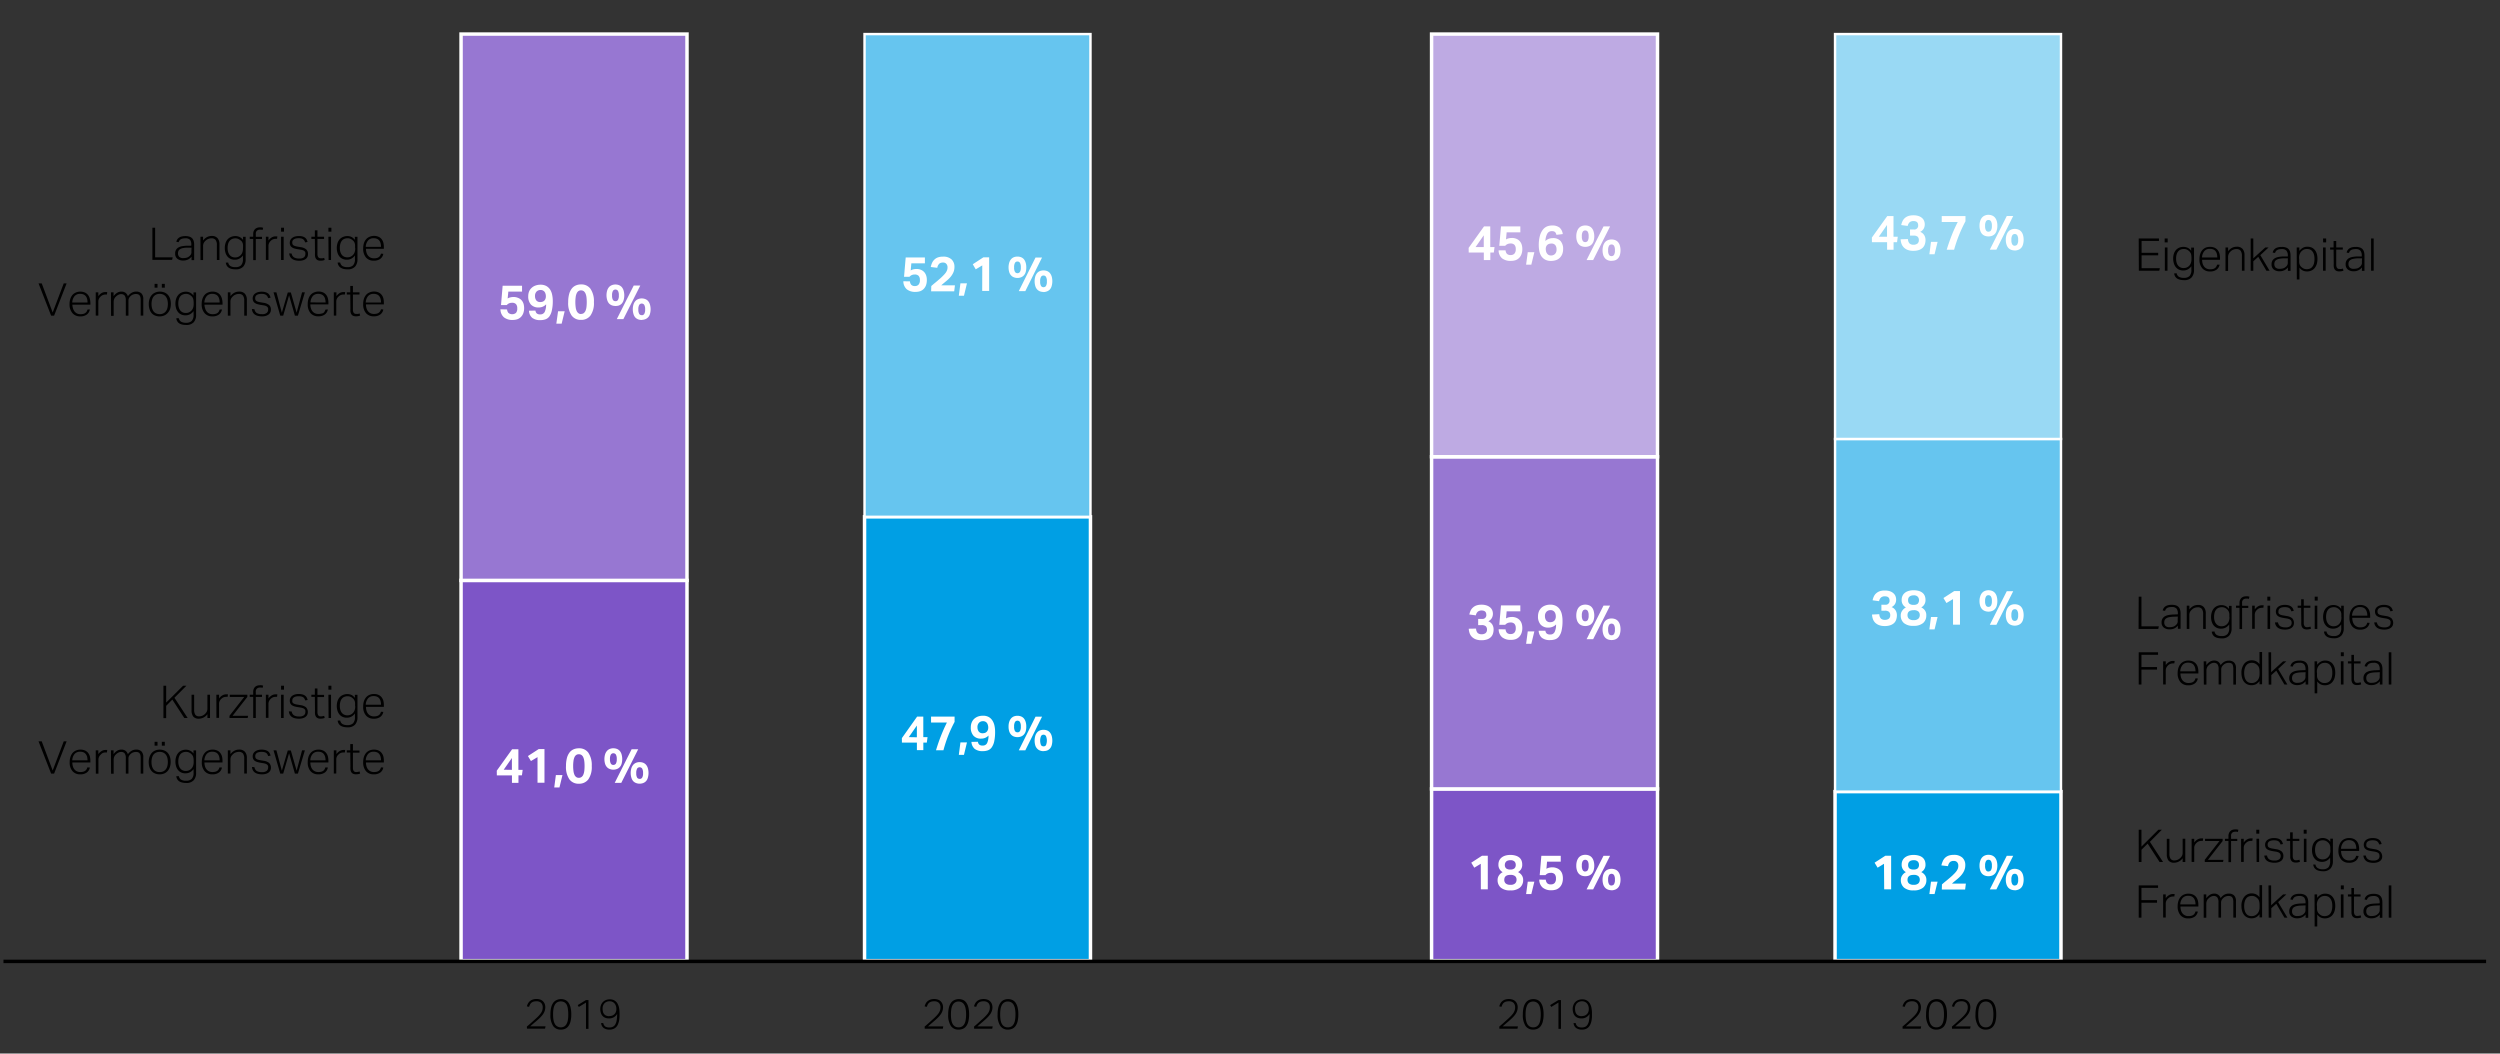 <svg xmlns="http://www.w3.org/2000/svg" width="719" height="303" viewBox="0 0 719 303"><rect x="0" y="0" width="719" height="303" fill="#333333" stroke="none"/><defs><style>.cls-1{fill:none}.cls-2{fill:#7d55c7}.cls-2,.cls-3,.cls-4,.cls-5{stroke:#fff;stroke-miterlimit:10}.cls-3{fill:#009fe4}.cls-4{fill:#9777d2}.cls-5{fill:#66c5ef;stroke-width:.7px}.cls-9{fill:#fff}</style></defs><g id="Grafik"><path class="cls-1" d="M93.34 285.2a5.5 5.5 0 01-2.34-.48 4.37 4.37 0 01-1.75-1.49 7.33 7.33 0 01-1.1-2.57 16.07 16.07 0 01-.38-3.72q0-4.14 1.47-6.2a5.25 5.25 0 018.29 0c1 1.33 1.47 3.42 1.47 6.24a15.41 15.41 0 01-.39 3.71 7.1 7.1 0 01-1.11 2.56 4.49 4.49 0 01-1.78 1.5 5.69 5.69 0 01-2.38.45zm0-2.27a2.32 2.32 0 001.42-.42 3 3 0 00.94-1.19 6.9 6.9 0 00.52-1.88 17.14 17.14 0 00.17-2.5 16.91 16.91 0 00-.17-2.47 7 7 0 00-.52-1.89 3 3 0 00-.94-1.2 2.6 2.6 0 00-2.85 0 3 3 0 00-.91 1.22 7 7 0 00-.5 1.88 18.46 18.46 0 00-.15 2.46 11.49 11.49 0 00.68 4.45 2.37 2.37 0 002.33 1.54zM49.52 236.5c1.1-1 2.12-1.92 3.06-2.71a32.37 32.37 0 002.42-2.25 10.3 10.3 0 001.59-2.06 4.42 4.42 0 00.58-2.21 2.66 2.66 0 00-.65-1.89 2.23 2.23 0 00-1.75-.7 3 3 0 00-2 .6 3.86 3.86 0 00-1 2l-2.4-.28a9.18 9.18 0 01.55-1.73 4.59 4.59 0 011-1.45 4.74 4.74 0 011.59-1 6.27 6.27 0 012.3-.37 4.89 4.89 0 013.67 1.28 4.65 4.65 0 011.27 3.41 5.86 5.86 0 01-.47 2.39 8.67 8.67 0 01-1.28 2.05 22.51 22.51 0 01-2.07 2.12c-.8.73-1.7 1.57-2.71 2.53h6.77l-.3 2.29H49.52v-2zM67.58 238.92a5.5 5.5 0 01-2.34-.47 4.37 4.37 0 01-1.75-1.45 7.33 7.33 0 01-1.1-2.57 16.07 16.07 0 01-.38-3.72c0-2.77.49-4.83 1.47-6.2a5.25 5.25 0 018.29-.05q1.47 2 1.47 6.25a15.41 15.41 0 01-.39 3.71 7.18 7.18 0 01-1.11 2.56 4.57 4.57 0 01-1.78 1.5 5.68 5.68 0 01-2.38.44zm0-2.26a2.32 2.32 0 001.42-.42 3 3 0 00.94-1.19 6.87 6.87 0 00.52-1.89 17 17 0 00.17-2.49 16.81 16.81 0 00-.17-2.47 7.16 7.16 0 00-.52-1.9 3 3 0 00-.94-1.2 2.32 2.32 0 00-1.42-.42 2.38 2.38 0 00-1.43.43 3.06 3.06 0 00-.92 1.22 7 7 0 00-.5 1.88 18.25 18.25 0 00-.15 2.46 11.44 11.44 0 00.68 4.44 2.38 2.38 0 002.34 1.55zM80.46 238.92a5.5 5.5 0 01-2.34-.47 4.37 4.37 0 01-1.75-1.45 7.33 7.33 0 01-1.1-2.57 16.07 16.07 0 01-.38-3.72c0-2.77.49-4.83 1.47-6.2a5.25 5.25 0 018.29-.05q1.47 2 1.47 6.25a15.41 15.41 0 01-.39 3.71 7.18 7.18 0 01-1.11 2.56 4.57 4.57 0 01-1.78 1.5 5.68 5.68 0 01-2.38.44zm0-2.26a2.32 2.32 0 001.42-.42 3 3 0 00.94-1.19 6.87 6.87 0 00.52-1.89 17 17 0 00.17-2.49 16.81 16.81 0 00-.17-2.47 7.16 7.16 0 00-.52-1.9 3 3 0 00-.94-1.2 2.32 2.32 0 00-1.42-.42 2.38 2.38 0 00-1.43.43 3.06 3.06 0 00-.92 1.22 7 7 0 00-.5 1.88 18.25 18.25 0 00-.15 2.46 11.44 11.44 0 00.68 4.44 2.38 2.38 0 002.34 1.55zM93.34 238.92a5.5 5.5 0 01-2.34-.47 4.37 4.37 0 01-1.75-1.45 7.33 7.33 0 01-1.1-2.57 16.07 16.07 0 01-.38-3.72c0-2.77.49-4.83 1.47-6.2a5.25 5.25 0 018.29-.05q1.47 2 1.47 6.25a15.41 15.41 0 01-.39 3.71 7.18 7.18 0 01-1.11 2.56 4.57 4.57 0 01-1.78 1.5 5.68 5.68 0 01-2.38.44zm0-2.26a2.37 2.37 0 001.43-.42 3.06 3.06 0 00.93-1.19 6.87 6.87 0 00.52-1.89 17 17 0 00.17-2.49 16.81 16.81 0 00-.17-2.47 7.16 7.16 0 00-.52-1.9 3 3 0 00-.93-1.2 2.37 2.37 0 00-1.43-.42 2.33 2.33 0 00-1.42.43 3 3 0 00-.93 1.22 7 7 0 00-.5 1.88 18.25 18.25 0 00-.15 2.46 11.44 11.44 0 00.68 4.44 2.38 2.38 0 002.34 1.55zM56 176.57h2.33v9.89h2l-.3 2.09h-1.68v3.69H56v-3.69h-7v-1.84zm0 3.43l-4.42 6.51H56zM67.58 192.65a5.5 5.5 0 01-2.34-.48 4.34 4.34 0 01-1.75-1.48 7.33 7.33 0 01-1.1-2.57 16.2 16.2 0 01-.39-3.72q0-4.16 1.47-6.21a4.86 4.86 0 014.19-2.05 4.79 4.79 0 014.1 2q1.47 2 1.47 6.25a15.33 15.33 0 01-.39 3.7 7.24 7.24 0 01-1.11 2.57 4.46 4.46 0 01-1.73 1.5 5.54 5.54 0 01-2.42.49zm0-2.27A2.32 2.32 0 0069 190a2.92 2.92 0 00.94-1.19 6.8 6.8 0 00.52-1.88 18.25 18.25 0 000-5A7 7 0 0070 180a3 3 0 00-.94-1.2 2.6 2.6 0 00-2.85 0 3 3 0 00-.92 1.21 7.11 7.11 0 00-.5 1.89 18.25 18.25 0 00-.15 2.46 11.47 11.47 0 00.68 4.44 2.37 2.37 0 002.28 1.58zM80.46 192.65a5.5 5.5 0 01-2.34-.48 4.34 4.34 0 01-1.75-1.48 7.33 7.33 0 01-1.1-2.57 16.2 16.2 0 01-.38-3.72q0-4.16 1.47-6.21a4.86 4.86 0 014.19-2.05 4.79 4.79 0 014.1 2q1.47 2 1.47 6.25a15.33 15.33 0 01-.39 3.7 7.24 7.24 0 01-1.11 2.57 4.46 4.46 0 01-1.78 1.49 5.54 5.54 0 01-2.38.5zm0-2.27a2.32 2.32 0 001.44-.38 2.92 2.92 0 00.94-1.19 6.8 6.8 0 00.52-1.88 18.25 18.25 0 000-5 7 7 0 00-.52-1.89 3 3 0 00-.94-1.2 2.6 2.6 0 00-2.85 0 3 3 0 00-.92 1.21 7.11 7.11 0 00-.5 1.89 18.25 18.25 0 00-.15 2.46 11.47 11.47 0 00.68 4.44 2.37 2.37 0 002.32 1.54zM93.34 192.65a5.5 5.5 0 01-2.34-.48 4.34 4.34 0 01-1.75-1.48 7.33 7.33 0 01-1.1-2.57 16.2 16.2 0 01-.38-3.72q0-4.16 1.47-6.21a4.86 4.86 0 014.19-2.05 4.79 4.79 0 014.1 2q1.47 2 1.47 6.25a15.33 15.33 0 01-.39 3.7 7.24 7.24 0 01-1.11 2.57 4.46 4.46 0 01-1.78 1.49 5.54 5.54 0 01-2.38.5zm0-2.27a2.37 2.37 0 001.43-.42 3 3 0 00.93-1.19 6.8 6.8 0 00.52-1.88 18.25 18.25 0 000-5 7 7 0 00-.52-1.89 3 3 0 00-.93-1.2 2.37 2.37 0 00-1.43-.42 2.26 2.26 0 00-1.42.43 3 3 0 00-.93 1.21 7.11 7.11 0 00-.5 1.89 18.25 18.25 0 00-.15 2.46 11.47 11.47 0 00.68 4.44 2.37 2.37 0 002.34 1.57z"/><g><path class="cls-1" d="M57.57 133.77c-.1-.26-.2-.48-.29-.66a2 2 0 00-.34-.46 1.52 1.52 0 00-.46-.32 2.35 2.35 0 00-.63-.19 3.38 3.38 0 00-1 0 2.54 2.54 0 00-2.11 1.5 9.38 9.38 0 00-.81 3.92 4.34 4.34 0 011.58-1.27 5.39 5.39 0 012.08-.43 5 5 0 012 .37 3.75 3.75 0 011.43 1 4.5 4.5 0 01.84 1.63 7.46 7.46 0 01.29 2.13 6 6 0 01-.42 2.33 4.64 4.64 0 01-2.8 2.71 6.33 6.33 0 01-2.07.34 4.83 4.83 0 01-2.66-.66 4.94 4.94 0 01-1.64-1.7 7.09 7.09 0 01-.82-2.33 13.58 13.58 0 01-.23-2.52 18.24 18.24 0 01.45-4.39 8.7 8.7 0 011.24-2.87 4.58 4.58 0 011.8-1.55 5.43 5.43 0 012.26-.48 4.84 4.84 0 013.23.93 4.77 4.77 0 011.42 2.86l-2.28.34zm-2.72 10.5a2.8 2.8 0 002.07-.81 3.29 3.29 0 00.8-2.41 3.77 3.77 0 00-.62-2.26 2.37 2.37 0 00-2.08-.87 3.42 3.42 0 00-1.17.19 2.56 2.56 0 00-1 .6 2.87 2.87 0 00-.62 1 3.53 3.53 0 00-.15 1.42 4.21 4.21 0 00.17 1.18 3.07 3.07 0 00.52 1 2.43 2.43 0 002 1zM67.58 146.38a5.5 5.5 0 01-2.34-.48 4.42 4.42 0 01-1.75-1.48 7.39 7.39 0 01-1.1-2.58 16.07 16.07 0 01-.38-3.72q0-4.14 1.47-6.2a5.25 5.25 0 018.29 0c1 1.33 1.47 3.42 1.47 6.24a15.36 15.36 0 01-.39 3.71 7.1 7.1 0 01-1.11 2.56 4.49 4.49 0 01-1.78 1.5 5.69 5.69 0 01-2.38.45zm0-2.27a2.32 2.32 0 001.42-.42 3 3 0 001-1.19 6.8 6.8 0 00.52-1.88 18.25 18.25 0 000-5 7 7 0 00-.52-1.89 3 3 0 00-.94-1.2 2.6 2.6 0 00-2.85 0 3 3 0 00-.92 1.21 7 7 0 00-.5 1.88 18.46 18.46 0 00-.15 2.46 11.49 11.49 0 00.68 4.45 2.37 2.37 0 002.28 1.58zM80.46 146.38a5.5 5.5 0 01-2.34-.48 4.42 4.42 0 01-1.75-1.48 7.39 7.39 0 01-1.1-2.58 16.07 16.07 0 01-.38-3.72q0-4.14 1.47-6.2a5.25 5.25 0 018.29 0c1 1.33 1.47 3.42 1.47 6.24a15.36 15.36 0 01-.39 3.71 7.1 7.1 0 01-1.11 2.56 4.49 4.49 0 01-1.78 1.5 5.69 5.69 0 01-2.38.45zm0-2.27a2.32 2.32 0 001.42-.42 3 3 0 00.94-1.19 6.8 6.8 0 00.52-1.88 18.25 18.25 0 000-5 7 7 0 00-.52-1.89 3 3 0 00-.94-1.2 2.6 2.6 0 00-2.85 0 3 3 0 00-.92 1.21 7 7 0 00-.5 1.88 18.46 18.46 0 00-.15 2.46 11.49 11.49 0 00.68 4.45 2.37 2.37 0 002.34 1.58zM93.34 146.38a5.5 5.5 0 01-2.34-.48 4.42 4.42 0 01-1.75-1.48 7.39 7.39 0 01-1.1-2.58 16.07 16.07 0 01-.38-3.72q0-4.14 1.47-6.2a5.25 5.25 0 018.29 0c1 1.33 1.47 3.42 1.47 6.24a15.36 15.36 0 01-.39 3.71 7.1 7.1 0 01-1.11 2.56 4.49 4.49 0 01-1.78 1.5 5.69 5.69 0 01-2.38.45zm0-2.27a2.37 2.37 0 001.43-.42 3.06 3.06 0 00.93-1.19 6.8 6.8 0 00.52-1.88 18.25 18.25 0 000-5 7 7 0 00-.52-1.89 3 3 0 00-.93-1.2 2.37 2.37 0 00-1.43-.42 2.26 2.26 0 00-1.42.43 3 3 0 00-.93 1.21 7 7 0 00-.5 1.88 18.46 18.46 0 00-.15 2.46 11.49 11.49 0 00.68 4.45 2.37 2.37 0 002.34 1.57z"/></g><g><path class="cls-1" d="M80.46 100.1a5.5 5.5 0 01-2.34-.47 4.37 4.37 0 01-1.75-1.49 7.33 7.33 0 01-1.1-2.57 16.07 16.07 0 01-.38-3.72c0-2.77.49-4.83 1.47-6.2a5.25 5.25 0 018.29-.05q1.47 2 1.47 6.25a15.41 15.41 0 01-.39 3.71 7.18 7.18 0 01-1.11 2.56 4.57 4.57 0 01-1.78 1.5 5.68 5.68 0 01-2.38.48zm0-2.26a2.32 2.32 0 001.42-.42 3 3 0 00.94-1.19 6.9 6.9 0 00.52-1.88 17.24 17.24 0 00.17-2.5 16.81 16.81 0 00-.17-2.47 7 7 0 00-.52-1.89 2.92 2.92 0 00-.94-1.21 2.58 2.58 0 00-2.85 0 3 3 0 00-.92 1.21 7 7 0 00-.5 1.88 18.25 18.25 0 00-.15 2.46 11.49 11.49 0 00.68 4.45 2.38 2.38 0 002.34 1.56zM93.34 100.1a5.5 5.5 0 01-2.34-.47 4.37 4.37 0 01-1.75-1.49 7.33 7.33 0 01-1.1-2.57 16.07 16.07 0 01-.38-3.72c0-2.77.49-4.83 1.47-6.2a5.25 5.25 0 018.29-.05q1.47 2 1.47 6.25a15.41 15.41 0 01-.39 3.71 7.18 7.18 0 01-1.11 2.56 4.57 4.57 0 01-1.78 1.5 5.68 5.68 0 01-2.38.48zm0-2.26a2.37 2.37 0 001.43-.42 3.06 3.06 0 00.93-1.19 6.9 6.9 0 00.52-1.88 17.24 17.24 0 00.17-2.5 16.81 16.81 0 00-.17-2.47 7 7 0 00-.52-1.89 3 3 0 00-.93-1.21 2.37 2.37 0 00-1.43-.42 2.27 2.27 0 00-1.42.44 2.89 2.89 0 00-.92 1.21 7 7 0 00-.5 1.88 18.25 18.25 0 00-.15 2.46A11.49 11.49 0 0091 96.3a2.38 2.38 0 002.36 1.54z"/></g><g><path class="cls-1" d="M38.42 42.7l-1.08-1.91 4.65-3h2.18v15.63h-2.53V40.68zM54.7 53.83a5.65 5.65 0 01-2.34-.47 4.45 4.45 0 01-1.75-1.49 7.33 7.33 0 01-1.1-2.57 15.66 15.66 0 01-.38-3.72q0-4.15 1.47-6.2a5.24 5.24 0 018.29-.05c1 1.34 1.46 3.42 1.46 6.25a15.51 15.51 0 01-.35 3.71 7.18 7.18 0 01-1.11 2.56 4.46 4.46 0 01-1.78 1.49 5.54 5.54 0 01-2.41.49zm0-2.27a2.38 2.38 0 001.42-.41 3 3 0 00.94-1.2 6.8 6.8 0 00.52-1.88 17 17 0 00.17-2.49 16.81 16.81 0 00-.17-2.47 7.05 7.05 0 00-.52-1.9 3 3 0 00-.94-1.2 2.32 2.32 0 00-1.42-.42 2.38 2.38 0 00-1.43.43 3 3 0 00-.92 1.22 6.93 6.93 0 00-.5 1.88 18.25 18.25 0 00-.15 2.46 11.47 11.47 0 00.7 4.42 2.37 2.37 0 002.32 1.56zM67.58 53.83a5.65 5.65 0 01-2.34-.47 4.45 4.45 0 01-1.75-1.49 7.33 7.33 0 01-1.1-2.57 15.66 15.66 0 01-.39-3.72q0-4.15 1.47-6.2a5.24 5.24 0 018.29-.05c1 1.34 1.46 3.42 1.46 6.25a15.51 15.51 0 01-.38 3.71 7.18 7.18 0 01-1.11 2.56A4.46 4.46 0 0170 53.34a5.54 5.54 0 01-2.42.49zm0-2.27a2.38 2.38 0 001.42-.41A3 3 0 0070 50a6.8 6.8 0 00.52-1.88 17 17 0 00.17-2.49 16.81 16.81 0 00-.17-2.47 7.05 7.05 0 00-.52-1.9A3 3 0 0069 40a2.32 2.32 0 00-1.42-.42 2.38 2.38 0 00-1.43.43 3 3 0 00-.92 1.22 6.93 6.93 0 00-.5 1.88 18.25 18.25 0 00-.15 2.46 11.47 11.47 0 00.7 4.43 2.37 2.37 0 002.32 1.56zM80.46 53.83a5.65 5.65 0 01-2.34-.47 4.45 4.45 0 01-1.75-1.49 7.33 7.33 0 01-1.1-2.57 16.2 16.2 0 01-.38-3.72q0-4.15 1.47-6.2a5.24 5.24 0 018.29-.05q1.47 2 1.47 6.25a15.47 15.47 0 01-.39 3.71 7.18 7.18 0 01-1.11 2.56 4.46 4.46 0 01-1.78 1.49 5.54 5.54 0 01-2.38.49zm0-2.27a2.38 2.38 0 001.42-.41 3 3 0 00.94-1.2 6.8 6.8 0 00.52-1.88 17 17 0 00.17-2.49 16.81 16.81 0 00-.17-2.47 7.05 7.05 0 00-.52-1.9A3 3 0 0081.9 40a2.32 2.32 0 00-1.42-.42 2.38 2.38 0 00-1.43.43 3 3 0 00-.92 1.22 6.93 6.93 0 00-.5 1.88 18.25 18.25 0 00-.15 2.46 11.47 11.47 0 00.68 4.43 2.37 2.37 0 002.32 1.56zM93.34 53.83a5.65 5.65 0 01-2.34-.47 4.45 4.45 0 01-1.75-1.49 7.33 7.33 0 01-1.1-2.57 16.2 16.2 0 01-.38-3.72q0-4.15 1.47-6.2a5.24 5.24 0 018.29-.05q1.47 2 1.47 6.25a15.47 15.47 0 01-.39 3.71 7.18 7.18 0 01-1.11 2.56 4.46 4.46 0 01-1.78 1.49 5.54 5.54 0 01-2.38.49zm0-2.27a2.38 2.38 0 001.42-.41 3 3 0 00.94-1.2 6.8 6.8 0 00.52-1.88 17 17 0 00.17-2.49 16.81 16.81 0 00-.17-2.47 7.05 7.05 0 00-.52-1.9 3 3 0 00-.94-1.2 2.32 2.32 0 00-1.42-.42 2.38 2.38 0 00-1.43.43 3 3 0 00-.91 1.22 6.93 6.93 0 00-.5 1.88 18.25 18.25 0 00-.15 2.46A11.47 11.47 0 0091 50a2.37 2.37 0 002.36 1.56z"/></g><g><path class="cls-1" d="M38.42-3.57l-1.08-1.91 4.65-3h2.18V7.15h-2.53V-5.59zM49.52 5.13c1.1-1 2.12-1.91 3.06-2.71A32.4 32.4 0 0055 .18a10.07 10.07 0 001.59-2.07 4.39 4.39 0 00.58-2.21 2.66 2.66 0 00-.66-1.9 2.26 2.26 0 00-1.75-.69 3 3 0 00-2 .6 3.82 3.82 0 00-1 2l-2.37-.34a9.28 9.28 0 01.55-1.74 4.7 4.7 0 011-1.45 4.72 4.72 0 011.59-1 6.25 6.25 0 012.3-.38 4.93 4.93 0 013.67 1.28 4.67 4.67 0 011.27 3.42 5.89 5.89 0 01-.47 2.39A8.82 8.82 0 0158 .21a21.36 21.36 0 01-2.07 2.12l-2.76 2.53h6.77l-.3 2.29H49.52v-2zM67.58 7.56a5.5 5.5 0 01-2.34-.48 4.34 4.34 0 01-1.75-1.48 7.3 7.3 0 01-1.1-2.6A15.51 15.51 0 0162-.69q0-4.16 1.47-6.21a4.86 4.86 0 014.19-2 4.79 4.79 0 014.1 2c1 1.34 1.46 3.42 1.46 6.25A15.37 15.37 0 0172.85 3a7.1 7.1 0 01-1.11 2.56A4.41 4.41 0 0170 7.07a5.54 5.54 0 01-2.42.49zm0-2.27A2.32 2.32 0 0069 4.87a2.92 2.92 0 001-1.19 6.8 6.8 0 00.52-1.88 17 17 0 00.17-2.49 17 17 0 00-.17-2.48A7 7 0 0070-5.06a3 3 0 00-1-1.2 2.32 2.32 0 00-1.42-.42 2.31 2.31 0 00-1.43.43 3 3 0 00-.9 1.25 7 7 0 00-.5 1.88 18.51 18.51 0 00-.15 2.43 11.47 11.47 0 00.68 4.44 2.37 2.37 0 002.32 1.54zM80.46 7.56a5.5 5.5 0 01-2.34-.48 4.34 4.34 0 01-1.75-1.48 7.3 7.3 0 01-1.1-2.6 16 16 0 01-.38-3.71q0-4.16 1.47-6.21a4.86 4.86 0 014.19-2 4.79 4.79 0 014.1 2q1.47 2 1.47 6.25A15.33 15.33 0 0185.73 3a7.1 7.1 0 01-1.11 2.56 4.41 4.41 0 01-1.78 1.5 5.54 5.54 0 01-2.38.5zm0-2.27a2.32 2.32 0 001.42-.42 2.92 2.92 0 00.94-1.19 6.8 6.8 0 00.52-1.88 17 17 0 00.17-2.49 17 17 0 00-.17-2.48 7 7 0 00-.52-1.89 3 3 0 00-.94-1.2 2.32 2.32 0 00-1.42-.42 2.31 2.31 0 00-1.43.43 3 3 0 00-.9 1.25 7 7 0 00-.5 1.88 18.51 18.51 0 00-.15 2.47 11.47 11.47 0 00.68 4.44 2.37 2.37 0 002.32 1.5zM93.34 7.56A5.5 5.5 0 0191 7.08a4.34 4.34 0 01-1.75-1.48 7.3 7.3 0 01-1.1-2.6 16 16 0 01-.38-3.71q0-4.16 1.47-6.21a4.86 4.86 0 014.19-2 4.79 4.79 0 014.1 2Q99-4.93 99-.69A15.33 15.33 0 0198.61 3a7.1 7.1 0 01-1.11 2.57 4.41 4.41 0 01-1.78 1.5 5.54 5.54 0 01-2.38.49zm0-2.27a2.32 2.32 0 001.42-.42 2.92 2.92 0 00.94-1.19 6.8 6.8 0 00.52-1.88 17 17 0 00.17-2.49 17 17 0 00-.17-2.48 7 7 0 00-.52-1.89 3 3 0 00-.94-1.2 2.32 2.32 0 00-1.42-.42 2.31 2.31 0 00-1.43.43A3 3 0 0091-5a7 7 0 00-.5 1.88 18.51 18.51 0 00-.15 2.47 11.47 11.47 0 00.65 4.4 2.37 2.37 0 002.36 1.54z"/></g><g><path class="cls-2" d="M132.6 166.92h64.98v109.37H132.6z"/><path class="cls-3" d="M248.64 148.64h64.98v127.65h-64.98z"/><path class="cls-2" d="M411.72 226.89h64.98v49.4h-64.98z"/><path class="cls-3" d="M527.76 227.67h64.98v48.61h-64.98z"/><g><path class="cls-4" d="M132.6 9.8h64.98v157.12H132.6z"/><path class="cls-5" d="M248.64 9.8h64.98v138.84h-64.98z"/><path class="cls-4" d="M411.72 131.36h64.98v95.53h-64.98z"/><path class="cls-5" d="M527.76 126.25h64.98v101.43h-64.98z"/></g><g stroke-miterlimit="10" stroke="#fff"><path fill="#beaae3" d="M411.72 9.8h64.98v121.56h-64.98z"/><path fill="#99d9f4" stroke-width=".7" d="M527.76 9.8h64.98v116.45h-64.98z"/></g></g><path stroke="#000" stroke-miterlimit="10" fill="none" d="M1 276.5h714"/></g><g id="DE"><path class="cls-9" d="M145.84 89a1.7 1.7 0 00.39 1 1.73 1.73 0 002.15 0 1.83 1.83 0 00.38-1.32 1.73 1.73 0 00-.36-1.21 1.47 1.47 0 00-1.13-.39 2.17 2.17 0 00-.89.17 2 2 0 00-.64.49h-1.65l.47-5.57h5.58v1.69h-3.94l-.2 1.99a2.32 2.32 0 01.8-.33 3.84 3.84 0 01.85-.1 3.19 3.19 0 011.37.26 2.59 2.59 0 011 .69 2.83 2.83 0 01.55 1 4.39 4.39 0 01.17 1.22 4.21 4.21 0 01-.24 1.48 3 3 0 01-.67 1.08 2.87 2.87 0 01-1 .65 4.15 4.15 0 01-1.35.22 3.85 3.85 0 01-2.54-.75 3 3 0 01-1-2.32zM154 89.32a1.33 1.33 0 00.36.81 1.46 1.46 0 001 .29 1.36 1.36 0 001.31-.74 5 5 0 00.39-2.15 2.88 2.88 0 01-.95.67 3.12 3.12 0 01-1.22.23 2.89 2.89 0 01-2.19-.83 3.41 3.41 0 01-.78-2.41 3.56 3.56 0 01.25-1.37 2.81 2.81 0 01.7-1 3.11 3.11 0 011.12-.69 4.19 4.19 0 011.47-.25 3.34 3.34 0 011.72.41 3.22 3.22 0 011.08 1.06 4.53 4.53 0 01.55 1.48 8.4 8.4 0 01.17 1.65 12 12 0 01-.27 2.82A4.7 4.7 0 01158 91a2.41 2.41 0 01-1.13.84 4.42 4.42 0 01-1.43.23 3.69 3.69 0 01-2.38-.66 2.77 2.77 0 01-.92-2.05zm1.41-2.45a2 2 0 00.59-.09 1.29 1.29 0 00.52-.3 1.37 1.37 0 00.35-.54 1.93 1.93 0 00.12-.8 2.47 2.47 0 00-.11-.67 1.64 1.64 0 00-.28-.56 1.42 1.42 0 00-.46-.37 1.54 1.54 0 00-.67-.14 1.61 1.61 0 00-1.14.44 1.77 1.77 0 00-.46 1.31 2 2 0 00.36 1.23 1.35 1.35 0 001.14.49zM160.5 89.52h1.9l-.87 3.57H160zM167.1 92a3.2 3.2 0 01-2.69-1.24 6.26 6.26 0 01-1-3.86 8.81 8.81 0 01.26-2.27 4.51 4.51 0 01.74-1.59 2.92 2.92 0 011.17-.93 3.65 3.65 0 011.54-.31 3.2 3.2 0 012.69 1.24 6.32 6.32 0 011 3.86 6.19 6.19 0 01-1 3.86A3.27 3.27 0 01167.1 92zm0-1.71a1.33 1.33 0 00.78-.23 1.89 1.89 0 00.51-.67 4.16 4.16 0 00.28-1.07 12.64 12.64 0 000-2.84 4 4 0 00-.28-1.06 1.84 1.84 0 00-.51-.68 1.33 1.33 0 00-.78-.23 1.26 1.26 0 00-.77.23 1.63 1.63 0 00-.5.68 3.64 3.64 0 00-.27 1.06 11.25 11.25 0 000 2.84 3.8 3.8 0 00.27 1.07 1.66 1.66 0 00.5.67 1.26 1.26 0 00.79.26zM177 88a3.12 3.12 0 01-1-.17 2.29 2.29 0 01-.83-.54 2.57 2.57 0 01-.54-1 4.86 4.86 0 010-2.76 2.83 2.83 0 01.56-1A2.22 2.22 0 01176 82a2.79 2.79 0 011-.18 3 3 0 011 .18 2.31 2.31 0 01.82.56 3 3 0 01.53 1 5 5 0 010 2.76 2.44 2.44 0 01-.54 1 2.26 2.26 0 01-.82.54 3.19 3.19 0 01-.99.14zm0-1.37a.83.83 0 00.72-.36 2.38 2.38 0 00.26-1.31 2.47 2.47 0 00-.26-1.32.88.88 0 00-1.43 0 2.47 2.47 0 00-.26 1.32 2.38 2.38 0 00.26 1.31.84.84 0 00.71.34zm2.28 5.16h-1.89l4.87-9.67h1.89zm5.28.24a3.12 3.12 0 01-1-.17 2.29 2.29 0 01-.83-.54 2.49 2.49 0 01-.54-1 4.83 4.83 0 010-2.75 2.65 2.65 0 01.56-1 2 2 0 01.82-.56 2.79 2.79 0 011-.19 3 3 0 011 .19 2 2 0 01.81.56 2.62 2.62 0 01.54 1 4.94 4.94 0 010 2.75 2.22 2.22 0 01-1.36 1.49 3.19 3.19 0 01-.97.19zm0-1.37a.83.83 0 00.72-.36 2.36 2.36 0 00.26-1.31 2.47 2.47 0 00-.26-1.32.88.88 0 00-1.43 0 2.47 2.47 0 00-.26 1.32 2.36 2.36 0 00.26 1.31.84.84 0 00.74.34z"/><path d="M43.83 65.5h.79V74h5.05l-.17.74h-5.67zM55.09 73.83a4 4 0 01-.41.41 3.07 3.07 0 01-.53.36 3.21 3.21 0 01-.66.24 3.15 3.15 0 01-.78.09 2.68 2.68 0 01-1.69-.5 1.8 1.8 0 01-.64-1.51 1.85 1.85 0 011-1.78 3.43 3.43 0 011.08-.35 12.32 12.32 0 011.25-.12h1.3v-.21a2.24 2.24 0 00-.33-1.46 1.71 1.71 0 00-1.37-.46 3.72 3.72 0 00-.82.08 1.63 1.63 0 00-.55.23 1.17 1.17 0 00-.35.35 1.54 1.54 0 00-.2.45l-.68-.11c.24-1.09 1.11-1.64 2.62-1.64a3.64 3.64 0 011.18.17 2 2 0 01.78.49 2 2 0 01.42.78 3.8 3.8 0 01.13 1.06v4.41h-.75zm0-2.61h-1.23a8 8 0 00-1.26.13 2.51 2.51 0 00-.82.32 1.17 1.17 0 00-.45.49 1.68 1.68 0 00-.14.7 1.4 1.4 0 00.35 1 1.62 1.62 0 001.2.37 3.47 3.47 0 00.85-.1 1.74 1.74 0 00.7-.32 3.34 3.34 0 00.38-.32 1.72 1.72 0 00.25-.35 1.29 1.29 0 00.13-.42 3 3 0 000-.55zM57.65 68.08h.75v1.09a3.61 3.61 0 011.16-1 3 3 0 011.32-.31 2.11 2.11 0 011.69.64 2.68 2.68 0 01.55 1.81v4.46h-.75v-4.24A2.42 2.42 0 0062 69a1.45 1.45 0 00-1.2-.46 2.5 2.5 0 00-.82.15 2.37 2.37 0 00-.79.47 2.6 2.6 0 00-.58.7 2.07 2.07 0 00-.2 1v3.93h-.75zM65.63 75.51a1.49 1.49 0 00.62 1 2.72 2.72 0 001.47.32 2.18 2.18 0 001.63-.54 2.62 2.62 0 00.52-1.82v-1a3.08 3.08 0 01-1 .9 2.65 2.65 0 01-1.35.32 2.79 2.79 0 01-1.29-.28 2.47 2.47 0 01-.89-.74 3.1 3.1 0 01-.52-1.08 4.34 4.34 0 01-.17-1.25 4.55 4.55 0 01.21-1.42 3 3 0 01.59-1.08 2.76 2.76 0 011-.7 3.18 3.18 0 011.26-.25 2.87 2.87 0 011.13.24 2.7 2.7 0 011.06.88v-.91h.75v6.45a3.1 3.1 0 01-.69 2.13 2.81 2.81 0 01-2.19.78 5 5 0 01-1.06-.1 2.66 2.66 0 01-.86-.33 1.84 1.84 0 01-.61-.6 2.39 2.39 0 01-.3-.9zm4.26-4.35a5.94 5.94 0 000-.78 2 2 0 00-.16-.59 1.71 1.71 0 00-.28-.45A2.4 2.4 0 0069 69a2.58 2.58 0 00-.62-.34 2.08 2.08 0 00-.69-.11 2.56 2.56 0 00-.89.16 1.78 1.78 0 00-.7.49 2.41 2.41 0 00-.47.87 4.24 4.24 0 00-.17 1.27 3.8 3.8 0 00.19 1.26 2.52 2.52 0 00.49.84 1.82 1.82 0 00.68.46 2.22 2.22 0 00.76.14 2.55 2.55 0 00.73-.09 2.3 2.3 0 00.64-.33 2.16 2.16 0 00.69-.86 3.18 3.18 0 00.24-1.32zM72.82 68.71h-1v-.63h1v-.76a2.24 2.24 0 01.15-.86 1.88 1.88 0 01.41-.6 1.64 1.64 0 01.6-.35 2.08 2.08 0 01.71-.12 3.84 3.84 0 01.5 0l.49.11-.16.64-.38-.09a2.22 2.22 0 00-.37 0 1.33 1.33 0 00-.85.27 1.16 1.16 0 00-.35 1v.79h1.78v.63h-1.78v6.07h-.75zM76.46 68.08h.75v1.09a3.09 3.09 0 01.93-.88 2.06 2.06 0 011.1-.31h.53l-.09.71a3.44 3.44 0 00-.43 0 2 2 0 00-.69.13 1.84 1.84 0 00-.66.42 2.05 2.05 0 00-.49.63 1.87 1.87 0 00-.2.88v4h-.75zM80.83 65.5h.85v1.13h-.85zm0 2.58h.75v6.7h-.75zM83.89 72.92a1.54 1.54 0 00.67 1.1 2.75 2.75 0 001.48.33 2 2 0 001.38-.35 1.16 1.16 0 00.4-.91 2 2 0 000-.43.89.89 0 00-.2-.37 1.29 1.29 0 00-.43-.29 3.37 3.37 0 00-.72-.19l-.82-.13a8.63 8.63 0 01-1-.22 2.24 2.24 0 01-.71-.35 1.35 1.35 0 01-.45-.53 1.86 1.86 0 01-.15-.79 1.67 1.67 0 01.2-.8 1.76 1.76 0 01.53-.59 2.47 2.47 0 01.8-.38 4 4 0 011-.13A4.15 4.15 0 0187 68a2.28 2.28 0 01.75.37 1.71 1.71 0 01.46.55 3.74 3.74 0 01.25.66l-.69.14a2.8 2.8 0 00-.24-.52 1.38 1.38 0 00-.34-.38 1.55 1.55 0 00-.52-.23 3.4 3.4 0 00-.78-.08 3.62 3.62 0 00-.88.1 1.72 1.72 0 00-.56.27 1 1 0 00-.31.39 1.2 1.2 0 00-.09.45 1.44 1.44 0 00.06.43.72.72 0 00.2.33 1.3 1.3 0 00.44.24 4.7 4.7 0 00.73.19l1 .17a3.18 3.18 0 011.57.63 1.69 1.69 0 01.52 1.37 1.67 1.67 0 01-.57 1.35 2.41 2.41 0 01-.8.41 3.73 3.73 0 01-1.11.15 4.93 4.93 0 01-1.12-.12 2.65 2.65 0 01-.89-.37 1.93 1.93 0 01-.61-.63 2.26 2.26 0 01-.29-1zM90.55 68.71h-1v-.63h1v-1.84h.75v1.84h1.9v.63h-1.9v4.38a1.59 1.59 0 00.21.84.78.78 0 00.73.34 3 3 0 00.57 0 3.08 3.08 0 00.42-.12l.15.61a4.42 4.42 0 01-.47.15 3.67 3.67 0 01-.74.06 1.71 1.71 0 01-.89-.19 1.29 1.29 0 01-.49-.52 1.83 1.83 0 01-.2-.73 8.19 8.19 0 010-.87zM94.45 65.5h.86v1.13h-.86zm0 2.58h.76v6.7h-.71zM97.84 75.51a1.54 1.54 0 00.63 1 2.72 2.72 0 001.47.32 2.17 2.17 0 001.62-.54 2.57 2.57 0 00.52-1.82v-1a3 3 0 01-1 .9 2.65 2.65 0 01-1.35.32 2.72 2.72 0 01-1.28-.28 2.43 2.43 0 01-.9-.74 3.28 3.28 0 01-.52-1.08 4.71 4.71 0 01-.17-1.25 4.55 4.55 0 01.21-1.42 3.15 3.15 0 01.6-1.08 2.67 2.67 0 011-.7 3.15 3.15 0 011.26-.25 2.91 2.91 0 011.13.24 2.75 2.75 0 011 .88v-.91h.75v6.45a3.1 3.1 0 01-.69 2.13 2.78 2.78 0 01-2.19.78 5 5 0 01-1.06-.1A2.75 2.75 0 0198 77a1.72 1.72 0 01-.6-.6 2.09 2.09 0 01-.3-.9zm4.27-4.35a5.78 5.78 0 000-.78 2.42 2.42 0 00-.15-.59 2 2 0 00-.28-.45 3 3 0 00-.41-.37 2.26 2.26 0 00-.62-.34 2.08 2.08 0 00-.69-.11 2.46 2.46 0 00-.88.16 1.82 1.82 0 00-.71.49 2.4 2.4 0 00-.46.87 3.94 3.94 0 00-.17 1.27 3.56 3.56 0 00.19 1.26 2.35 2.35 0 00.48.84 1.91 1.91 0 00.68.46 2.28 2.28 0 00.77.14 2.53 2.53 0 00.72-.09 2.24 2.24 0 001.34-1.19 3.18 3.18 0 00.24-1.32zM110.24 73a2.26 2.26 0 01-.83 1.42 3 3 0 01-1.92.55 2.79 2.79 0 01-2.24-.93 3.78 3.78 0 01-.8-2.56 4.94 4.94 0 01.22-1.56 3.49 3.49 0 01.64-1.14 2.62 2.62 0 011-.69 3.35 3.35 0 012.54 0 2.41 2.41 0 01.9.69 3 3 0 01.5 1 5.31 5.31 0 01.15 1.29v.48h-5.15a3.69 3.69 0 00.15 1.07 2.29 2.29 0 00.43.87 2 2 0 00.71.59 2.25 2.25 0 001 .21 3.08 3.08 0 00.86-.1 1.43 1.43 0 00.58-.28 1.34 1.34 0 00.37-.42 2.65 2.65 0 00.22-.54zm-.66-2a3.86 3.86 0 00-.12-1 2 2 0 00-.36-.79 1.58 1.58 0 00-.65-.51 2.35 2.35 0 00-1-.18 2 2 0 00-1.56.61 3 3 0 00-.7 1.87zM11.08 81.5H12l3.15 8.38 3.18-8.38h.83l-3.6 9.28h-.86zM25.84 89a2.27 2.27 0 01-.84 1.44 3 3 0 01-1.92.55 2.79 2.79 0 01-2.24-.93A3.78 3.78 0 0120 87.5a4.66 4.66 0 01.23-1.56 3.3 3.3 0 01.63-1.14 2.8 2.8 0 011-.69 3.05 3.05 0 011.22-.24 3.15 3.15 0 011.33.26 2.45 2.45 0 01.89.69 2.83 2.83 0 01.5 1 5.31 5.31 0 01.2 1.32v.48h-5.19a3.69 3.69 0 00.19 1.07 2.45 2.45 0 00.43.87 2.14 2.14 0 00.71.59 2.25 2.25 0 001 .21 3.08 3.08 0 00.86-.1 1.43 1.43 0 00.58-.28 1.34 1.34 0 00.37-.42 2.18 2.18 0 00.22-.54zm-.67-2a4.37 4.37 0 00-.11-1 2.14 2.14 0 00-.37-.79 1.58 1.58 0 00-.65-.51 2.35 2.35 0 00-1-.18 2 2 0 00-1.56.61 3 3 0 00-.7 1.87zM27.53 84.08h.75v1.09a3.18 3.18 0 01.92-.88 2.12 2.12 0 011.11-.29h.26a1.24 1.24 0 01.27 0l-.09.71a3.62 3.62 0 00-.43 0 2 2 0 00-.69.13 1.84 1.84 0 00-.66.42 1.91 1.91 0 00-.49.63 1.87 1.87 0 00-.2.88v4h-.75zM31.91 84.08h.75v1.11a3.62 3.62 0 011.06-1 2.27 2.27 0 011.15-.33 2 2 0 011.23.35 2 2 0 01.68 1 3.38 3.38 0 011.07-1 2.62 2.62 0 011.31-.35 2.13 2.13 0 011.51.52 2.25 2.25 0 01.54 1.67v4.72h-.75v-4.44a4.12 4.12 0 00-.08-.86 1.51 1.51 0 00-.26-.54.92.92 0 00-.44-.29 1.87 1.87 0 00-.61-.09 2.59 2.59 0 00-.68.11 2 2 0 00-.74.41 2.11 2.11 0 00-.51.6 1.56 1.56 0 00-.2.82v4.29h-.76v-4.44a2.22 2.22 0 00-.33-1.34 1.28 1.28 0 00-1-.41 1.7 1.7 0 00-.74.16 3.4 3.4 0 00-.68.46c-.08.07-.16.16-.25.25a1.72 1.72 0 00-.24.34 2.34 2.34 0 00-.18.45 2.74 2.74 0 00-.07.6v4h-.75zM45.91 91a3.38 3.38 0 01-1.32-.25 2.69 2.69 0 01-1-.71 3.49 3.49 0 01-.59-1.12 4.72 4.72 0 01-.21-1.46A4.34 4.34 0 0143 86a3.35 3.35 0 01.63-1.13 2.88 2.88 0 011-.72 3.22 3.22 0 011.37-.28 3.4 3.4 0 011.31.25 2.73 2.73 0 011 .71 3.16 3.16 0 01.62 1.11 4.73 4.73 0 01.21 1.44 4.66 4.66 0 01-.22 1.49 3.35 3.35 0 01-.68 1.13 2.7 2.7 0 01-1 .73 3.32 3.32 0 01-1.33.27zm0-.65a2.33 2.33 0 001.09-.24 2 2 0 00.73-.62 2.68 2.68 0 00.42-.92 5.28 5.28 0 00.13-1.16 5 5 0 00-.13-1.12 2.68 2.68 0 00-.42-.92 2 2 0 00-.73-.62 2.33 2.33 0 00-1.08-.23 2.38 2.38 0 00-1.07.23 2 2 0 00-.73.62 2.86 2.86 0 00-.41.92 5.07 5.07 0 00-.13 1.13 5.26 5.26 0 00.13 1.15 2.86 2.86 0 00.41.92 2 2 0 00.73.62 2.38 2.38 0 001.08.23zm-1.45-8.71h.84v1.1h-.84zm2.08 0h.86v1.1h-.86zM51.43 91.51a1.54 1.54 0 00.63 1 2.72 2.72 0 001.47.32 2.17 2.17 0 001.62-.54 2.57 2.57 0 00.52-1.82v-1a3 3 0 01-1 .9 2.65 2.65 0 01-1.35.32 2.72 2.72 0 01-1.28-.28 2.43 2.43 0 01-.9-.74 3.28 3.28 0 01-.52-1.08 4.71 4.71 0 01-.17-1.25 4.55 4.55 0 01.21-1.42 3.15 3.15 0 01.6-1.08 2.67 2.67 0 01.95-.7 3.15 3.15 0 011.26-.25 2.91 2.91 0 011.13.24 2.75 2.75 0 011.05.88v-.91h.75v6.45a3.1 3.1 0 01-.69 2.13 2.78 2.78 0 01-2.19.78 5 5 0 01-1.06-.1 2.75 2.75 0 01-.86-.33 1.72 1.72 0 01-.6-.6 2.09 2.09 0 01-.3-.9zm4.27-4.35a5.78 5.78 0 00-.05-.78 2.42 2.42 0 00-.15-.59 2 2 0 00-.28-.45 3 3 0 00-.41-.37 2.26 2.26 0 00-.62-.34 2.08 2.08 0 00-.69-.11 2.46 2.46 0 00-.88.16 1.82 1.82 0 00-.71.49 2.4 2.4 0 00-.46.87 3.94 3.94 0 00-.17 1.27 3.56 3.56 0 00.19 1.26 2.35 2.35 0 00.48.84 1.91 1.91 0 00.68.46 2.28 2.28 0 00.77.14 2.53 2.53 0 00.72-.09 2.24 2.24 0 001.34-1.19 3.18 3.18 0 00.24-1.32zM63.83 89a2.26 2.26 0 01-.83 1.44 3 3 0 01-1.92.55 2.79 2.79 0 01-2.24-.93A3.78 3.78 0 0158 87.5a4.94 4.94 0 01.22-1.56 3.49 3.49 0 01.64-1.14 2.62 2.62 0 011-.69 3.35 3.35 0 012.54 0 2.3 2.3 0 01.89.69 2.84 2.84 0 01.51 1 5.31 5.31 0 01.2 1.34v.48h-5.2a3.69 3.69 0 00.2 1.07 2.29 2.29 0 00.43.87 2 2 0 00.71.59 2.25 2.25 0 001 .21 3.08 3.08 0 00.86-.1 1.43 1.43 0 00.58-.28 1.34 1.34 0 00.37-.42 2.65 2.65 0 00.22-.54zm-.66-2a3.86 3.86 0 00-.12-1 2.13 2.13 0 00-.36-.79 1.58 1.58 0 00-.65-.51 2.35 2.35 0 00-1-.18 2 2 0 00-1.56.61 3 3 0 00-.7 1.87zM65.52 84.08h.76v1.09a3.51 3.51 0 011.16-1 3 3 0 011.32-.31 2.12 2.12 0 011.69.64 2.68 2.68 0 01.55 1.82v4.46h-.76v-4.25a2.42 2.42 0 00-.37-1.53 1.45 1.45 0 00-1.2-.46 2.5 2.5 0 00-.82.15 2.19 2.19 0 00-.79.47 2.65 2.65 0 00-.59.7 2.08 2.08 0 00-.19 1v3.93h-.76zM73.18 88.92a1.56 1.56 0 00.66 1.1 2.81 2.81 0 001.49.33A2 2 0 0076.7 90a1.16 1.16 0 00.41-.91 2 2 0 000-.43.91.91 0 00-.21-.37 1.24 1.24 0 00-.42-.29 3.32 3.32 0 00-.73-.19l-.82-.13a9 9 0 01-.95-.22 2.41 2.41 0 01-.72-.35 1.41 1.41 0 01-.44-.53 1.86 1.86 0 01-.15-.79 1.68 1.68 0 01.73-1.39 2.47 2.47 0 01.8-.38 4 4 0 011-.13 4.1 4.1 0 011.15.14 2.34 2.34 0 01.76.37 1.68 1.68 0 01.45.55 3.12 3.12 0 01.26.66l-.69.14a2.8 2.8 0 00-.24-.52 1.27 1.27 0 00-.35-.38 1.46 1.46 0 00-.54-.25 3.28 3.28 0 00-.78-.08 3.59 3.59 0 00-.87.1 1.72 1.72 0 00-.56.27.88.88 0 00-.31.39 1.2 1.2 0 00-.09.45 1.88 1.88 0 00.05.43.84.84 0 00.21.33 1.21 1.21 0 00.44.24 4.7 4.7 0 00.73.19l1 .17a3.22 3.22 0 011.57.63 1.69 1.69 0 01.52 1.37 1.67 1.67 0 01-.64 1.34 2.51 2.51 0 01-.8.41 3.73 3.73 0 01-1.11.15 4.93 4.93 0 01-1.12-.12 2.65 2.65 0 01-.89-.37 1.84 1.84 0 01-.61-.63 2.26 2.26 0 01-.29-1zM78.67 84.08h.83l1.56 5.85 1.7-5.81h.89l1.66 5.81 1.56-5.85h.81l-2 6.7h-.87l-1.67-5.85-1.69 5.85h-.85zM94.29 89a2.26 2.26 0 01-.83 1.42 3 3 0 01-1.92.55 2.83 2.83 0 01-2.25-.93 3.82 3.82 0 01-.79-2.56 4.94 4.94 0 01.22-1.56 3.32 3.32 0 01.64-1.14 2.62 2.62 0 011-.69 3.35 3.35 0 012.54 0 2.37 2.37 0 01.89.69 2.68 2.68 0 01.5 1 4.85 4.85 0 01.16 1.29v.48h-5.19a3.69 3.69 0 00.15 1.07 2.43 2.43 0 00.42.87 2.08 2.08 0 00.72.59 2.22 2.22 0 001 .21 3.08 3.08 0 00.86-.1A1.49 1.49 0 0093 90a1.34 1.34 0 00.37-.42 2.65 2.65 0 00.22-.54zm-.66-2a3.86 3.86 0 00-.12-1 2.13 2.13 0 00-.36-.79 1.65 1.65 0 00-.65-.51 2.35 2.35 0 00-1-.18 2 2 0 00-1.5.58 3 3 0 00-.7 1.87zM96 84.08h.76v1.09a3.06 3.06 0 01.92-.88 2.12 2.12 0 011.09-.29h.5l-.09.71a3.62 3.62 0 00-.43 0 1.87 1.87 0 00-.69.13 1.76 1.76 0 00-.66.42 2.08 2.08 0 00-.5.63 1.87 1.87 0 00-.19.88v4H96zM100.74 84.71h-1v-.63h1v-1.84h.76v1.84h1.89v.63h-1.89v4.38a1.58 1.58 0 00.2.84.78.78 0 00.73.34 2.94 2.94 0 00.57 0 3.08 3.08 0 00.42-.12l.16.61-.48.15a3.62 3.62 0 01-.73.06 1.77 1.77 0 01-.9-.19 1.29 1.29 0 01-.49-.52 2 2 0 01-.2-.73 8.19 8.19 0 010-.87zM110.24 89a2.26 2.26 0 01-.83 1.42 3 3 0 01-1.92.55 2.79 2.79 0 01-2.24-.93 3.78 3.78 0 01-.8-2.56 4.94 4.94 0 01.22-1.56 3.49 3.49 0 01.64-1.14 2.62 2.62 0 011-.69 3.35 3.35 0 012.54 0 2.3 2.3 0 01.89.69 2.84 2.84 0 01.51 1 5.31 5.31 0 01.15 1.29v.48h-5.15a3.69 3.69 0 00.15 1.07 2.29 2.29 0 00.43.87 2 2 0 00.71.59 2.25 2.25 0 001 .21 3.08 3.08 0 00.86-.1 1.49 1.49 0 00.58-.28 1.34 1.34 0 00.37-.42 2.65 2.65 0 00.22-.54zm-.66-2a3.86 3.86 0 00-.12-1 2.13 2.13 0 00-.36-.79 1.58 1.58 0 00-.65-.51 2.35 2.35 0 00-1-.18 2 2 0 00-1.56.61 3 3 0 00-.7 1.87z"/><g><path class="cls-9" d="M261.7 80.92a1.64 1.64 0 00.39 1 1.41 1.41 0 001.08.35 1.35 1.35 0 001-.4 1.84 1.84 0 00.39-1.32 1.72 1.72 0 00-.36-1.21 1.47 1.47 0 00-1.13-.39 2.08 2.08 0 00-.87.17 2 2 0 00-.64.49H260l.48-5.57H266v1.69h-3.9l-.18 2.06a2.27 2.27 0 01.79-.33 3.75 3.75 0 01.84-.1 3.14 3.14 0 011.36.26 2.64 2.64 0 01.94.69 2.89 2.89 0 01.54 1 4 4 0 01.17 1.21 4.53 4.53 0 01-.23 1.49 3 3 0 01-.67 1.08 2.74 2.74 0 01-1 .65 4.05 4.05 0 01-1.34.21 3.88 3.88 0 01-2.52-.74 3.1 3.1 0 01-1-2.32zM267.84 82.26c.4-.35.79-.69 1.18-1s.78-.66 1.18-1 .73-.66 1-.94a7.4 7.4 0 00.73-.81 3.15 3.15 0 00.43-.77 2.34 2.34 0 00.15-.85 1.49 1.49 0 00-.34-1 1.16 1.16 0 00-.92-.38 1.68 1.68 0 00-1.09.31 2 2 0 00-.59 1.2l-1.89-.23a6.89 6.89 0 01.36-1.14 3.09 3.09 0 01.65-.95 2.88 2.88 0 011-.65 4.33 4.33 0 011.54-.24 3.4 3.4 0 012.44.8 2.89 2.89 0 01.83 2.17 4.22 4.22 0 01-.14 1.09 4.41 4.41 0 01-.44 1 5.63 5.63 0 01-.74 1c-.3.32-.66.67-1.08 1l-.67.56c-.23.19-.47.4-.73.64h3.94l-.21 1.71h-6.64zM276.22 81.48h1.88l-.86 3.57h-1.48zM282.5 76.33l-1.88 1.13-.85-1.46 3.06-2h1.65v9.67h-2zM292.62 79.94a2.79 2.79 0 01-1-.18 2 2 0 01-.82-.54 2.45 2.45 0 01-.54-.94 4.86 4.86 0 010-2.76 2.78 2.78 0 01.55-1 2.15 2.15 0 01.81-.56 3 3 0 012 0 2.11 2.11 0 01.82.56 2.76 2.76 0 01.53 1 4.38 4.38 0 01.19 1.38 4.71 4.71 0 01-.18 1.38 2.45 2.45 0 01-.54.94 2 2 0 01-.82.54 2.8 2.8 0 01-1 .18zm0-1.37a.83.83 0 00.71-.36 2.38 2.38 0 00.26-1.31 2.45 2.45 0 00-.26-1.32.81.81 0 00-.71-.37.79.79 0 00-.7.37 2.45 2.45 0 00-.26 1.32 2.38 2.38 0 00.26 1.31.81.81 0 00.7.36zm2.26 5.16H293l4.82-9.67h1.87zm5.23.24a3.12 3.12 0 01-1-.17 2.22 2.22 0 01-.81-.54 2.46 2.46 0 01-.55-1 5 5 0 010-2.76 3 3 0 01.55-1 2.27 2.27 0 01.81-.56 3 3 0 012 0 2.11 2.11 0 01.81.56 2.79 2.79 0 01.54 1 5.11 5.11 0 010 2.76 2.43 2.43 0 01-.53 1 2.17 2.17 0 01-.82.54 3 3 0 01-1 .2zm0-1.37a.83.83 0 00.71-.36 2.38 2.38 0 00.26-1.31 2.47 2.47 0 00-.26-1.32.81.81 0 00-.71-.37.79.79 0 00-.7.37 2.38 2.38 0 00-.26 1.32 2.29 2.29 0 00.26 1.31.81.81 0 00.7.36z"/></g><g><path class="cls-9" d="M142.87 221.65l4.42-6.17h1.8v5.93h1.23l-.21 1.57h-1v2.17h-1.87V223h-4.35zm4.35-.24V218l-2.35 3.37zM154.59 217.75l-1.89 1.13-.87-1.44 3.09-2h1.67v9.67h-2zM159.87 222.9h1.9l-.87 3.57h-1.5zM166.47 225.4a3.22 3.22 0 01-2.69-1.23 6.28 6.28 0 01-1-3.86 8.94 8.94 0 01.26-2.28 4.51 4.51 0 01.74-1.59 2.92 2.92 0 011.17-.93 3.81 3.81 0 011.54-.3 3.21 3.21 0 012.7 1.24 6.37 6.37 0 011 3.86 6.21 6.21 0 01-1 3.86 3.29 3.29 0 01-2.72 1.23zm0-1.7a1.27 1.27 0 00.78-.24 1.55 1.55 0 00.51-.67 4.08 4.08 0 00.28-1.06 12 12 0 00.08-1.42 11.86 11.86 0 00-.08-1.42 4.16 4.16 0 00-.28-1.07 1.61 1.61 0 00-.51-.67 1.33 1.33 0 00-.78-.23 1.26 1.26 0 00-.77.23 1.6 1.6 0 00-.5.67 3.8 3.8 0 00-.27 1.07 10 10 0 00-.09 1.42 10.08 10.08 0 00.09 1.42 3.73 3.73 0 00.27 1.06 1.54 1.54 0 00.5.67 1.2 1.2 0 00.79.24zM176.4 221.36a2.88 2.88 0 01-1-.18 2.06 2.06 0 01-.83-.54 2.45 2.45 0 01-.54-.94 4.86 4.86 0 010-2.76 2.65 2.65 0 01.56-1 2.11 2.11 0 01.82-.56 2.79 2.79 0 011-.18 3 3 0 011 .18 2.18 2.18 0 01.82.56 2.76 2.76 0 01.53 1 5 5 0 010 2.76 2.22 2.22 0 01-.54.94 2 2 0 01-.82.54 3 3 0 01-1 .18zm0-1.37a.83.83 0 00.72-.36 2.4 2.4 0 00.26-1.31 2.45 2.45 0 00-.26-1.32.88.88 0 00-1.43 0 2.45 2.45 0 00-.26 1.32 2.4 2.4 0 00.26 1.31.84.84 0 00.71.37zm2.28 5.16h-1.89l4.87-9.67h1.89zm5.28.24a2.88 2.88 0 01-1-.18 2.15 2.15 0 01-.83-.53 2.57 2.57 0 01-.54-1 4.86 4.86 0 010-2.76 2.83 2.83 0 01.56-1 2.22 2.22 0 01.82-.56 2.79 2.79 0 011-.18 3 3 0 011 .18 2.18 2.18 0 01.81.56 2.79 2.79 0 01.54 1 5 5 0 010 2.76 2.32 2.32 0 01-.54 1 2.11 2.11 0 01-.82.53 3 3 0 01-.96.18zm0-1.37a.83.83 0 00.72-.36 2.38 2.38 0 00.26-1.31 2.47 2.47 0 00-.26-1.32.88.88 0 00-1.43 0 2.47 2.47 0 00-.26 1.32 2.38 2.38 0 00.26 1.31.84.84 0 00.75.34z"/></g><g><path d="M47 197.21h.79v4.85l4.88-4.85h.95l-3.45 3.47 3.8 5.81H53l-3.44-5.29-1.77 1.8v3.53H47zM55.09 199.8h.75v4.25a2.64 2.64 0 00.33 1.51 1.3 1.3 0 001.14.46 2.32 2.32 0 00.81-.15 2.8 2.8 0 00.76-.47 2.58 2.58 0 00.57-.7 2 2 0 00.2-1v-3.9h.75v6.69h-.75v-1.09a3.06 3.06 0 01-2.43 1.3 2 2 0 01-1.64-.62 2.9 2.9 0 01-.49-1.82zM62.22 199.8H63v1.09a2.94 2.94 0 01.92-.88 2.13 2.13 0 011.11-.32h.53l-.09.72a2.29 2.29 0 00-.43 0 2.09 2.09 0 00-.69.12 1.89 1.89 0 00-.66.42 2.36 2.36 0 00-.5.63 1.87 1.87 0 00-.19.88v4h-.76zM66 205.86l4.25-5.43h-4.17v-.63h5.06v.63l-4.25 5.43h4.47l-.13.63H66zM72.82 200.42h-1v-.62h1v-.8a2.28 2.28 0 01.15-.86 1.88 1.88 0 01.41-.6 1.79 1.79 0 01.6-.35 2.35 2.35 0 01.71-.11 3.84 3.84 0 01.5 0 3.7 3.7 0 01.49.11l-.16.64a1.48 1.48 0 00-.38-.09 2.22 2.22 0 00-.37 0 1.33 1.33 0 00-.85.27 1.14 1.14 0 00-.35 1v.8h1.78v.62h-1.78v6.07h-.75zM76.46 199.8h.75v1.09a3.06 3.06 0 01.92-.88 2.13 2.13 0 011.11-.32h.53l-.09.72a2.22 2.22 0 00-.43 0 2.18 2.18 0 00-.69.12 2 2 0 00-.66.42 2.32 2.32 0 00-.49.63 1.87 1.87 0 00-.2.88v4h-.75zM80.83 197.21h.85v1.13h-.85zm0 2.59h.75v6.69h-.75zM83.89 204.63a1.58 1.58 0 00.67 1.11 2.76 2.76 0 001.48.32 2.08 2.08 0 001.38-.36 1.17 1.17 0 00.4-.91 2 2 0 000-.44 1 1 0 00-.2-.37 1.28 1.28 0 00-.43-.28 3.33 3.33 0 00-.72-.2l-.82-.13a6.85 6.85 0 01-1-.22 2.47 2.47 0 01-.71-.34 1.38 1.38 0 01-.45-.54 1.81 1.81 0 01-.15-.78 1.64 1.64 0 01.2-.8 1.8 1.8 0 01.53-.6 2.68 2.68 0 01.8-.37 3.56 3.56 0 011-.13 4.15 4.15 0 011.15.14 2.11 2.11 0 01.75.37 1.58 1.58 0 01.46.54 3.56 3.56 0 01.25.67l-.69.14a2.91 2.91 0 00-.24-.53 1.38 1.38 0 00-.34-.38 1.77 1.77 0 00-.52-.22 3.4 3.4 0 00-.78-.08 3.18 3.18 0 00-.88.1 1.53 1.53 0 00-.56.26 1.11 1.11 0 00-.31.39 1.22 1.22 0 00-.09.46 1.79 1.79 0 000 .42.72.72 0 00.21.33 1.31 1.31 0 00.44.25 3.87 3.87 0 00.73.18l1 .17a3.18 3.18 0 011.57.63 2 2 0 01.36 2.11 1.67 1.67 0 01-.48.61 2.4 2.4 0 01-.8.4 3.73 3.73 0 01-1.11.15 4.93 4.93 0 01-1.12-.12 2.64 2.64 0 01-.89-.36 2 2 0 01-.61-.64 2.22 2.22 0 01-.29-1zM90.55 200.42h-1v-.62h1V198h.75v1.85h1.9v.62h-1.9v4.38a1.59 1.59 0 00.21.84.78.78 0 00.73.35 2.32 2.32 0 00.57-.06 3.16 3.16 0 00.42-.11l.15.61a3 3 0 01-.47.14 3.56 3.56 0 01-.74.07 1.7 1.7 0 01-.89-.2 1.26 1.26 0 01-.49-.51 1.93 1.93 0 01-.2-.74 8.07 8.07 0 010-.87zM94.45 197.21h.86v1.13h-.86zm0 2.59h.76v6.69h-.71zM97.84 207.22a1.52 1.52 0 00.63 1 2.72 2.72 0 001.47.32 2.17 2.17 0 001.62-.54 2.54 2.54 0 00.52-1.81v-1a3 3 0 01-1 .9 2.75 2.75 0 01-1.35.32 2.72 2.72 0 01-1.28-.28 2.55 2.55 0 01-.9-.75 3.23 3.23 0 01-.52-1.07 4.73 4.73 0 01-.17-1.26 4.44 4.44 0 01.21-1.41 3.1 3.1 0 01.6-1.09 2.53 2.53 0 011-.69 3 3 0 011.26-.25 2.91 2.91 0 011.13.24 2.58 2.58 0 011 .88v-.91h.75v6.45a3.1 3.1 0 01-.69 2.13 2.78 2.78 0 01-2.19.78 5 5 0 01-1.06-.11 2.75 2.75 0 01-.86-.33 1.72 1.72 0 01-.6-.6 2 2 0 01-.3-.9zm4.27-4.34a5.94 5.94 0 000-.79 2.34 2.34 0 00-.15-.58 2 2 0 00-.28-.45 3 3 0 00-.41-.38 2.56 2.56 0 00-.62-.34 2.09 2.09 0 00-.69-.1 2.26 2.26 0 00-.88.16 1.72 1.72 0 00-.71.49 2.27 2.27 0 00-.46.86 4 4 0 00-.17 1.27 3.62 3.62 0 00.19 1.27 2.3 2.3 0 00.48.83 1.79 1.79 0 00.68.46 2.07 2.07 0 00.77.15 2.2 2.2 0 00.72-.1 2.13 2.13 0 00.64-.32 2.22 2.22 0 00.7-.87 3.16 3.16 0 00.24-1.31zM110.24 204.74a2.24 2.24 0 01-.83 1.41 3 3 0 01-1.92.55 2.79 2.79 0 01-2.24-.93 3.75 3.75 0 01-.8-2.55 4.94 4.94 0 01.22-1.56 3.49 3.49 0 01.64-1.14 2.65 2.65 0 011-.7 3.23 3.23 0 011.22-.23 3.08 3.08 0 011.32.25 2.3 2.3 0 01.89.69 2.89 2.89 0 01.51 1 5.17 5.17 0 01.15 1.28v.48h-5.15a3.81 3.81 0 00.15 1.08 2.37 2.37 0 00.43.87 2 2 0 00.71.58 2.25 2.25 0 001 .22 3.5 3.5 0 00.86-.1 1.84 1.84 0 00.58-.28 1.34 1.34 0 00.37-.42 2.65 2.65 0 00.22-.54zm-.66-2.06a4 4 0 00-.12-1 2.15 2.15 0 00-.36-.78 1.6 1.6 0 00-.65-.52 2.35 2.35 0 00-1-.18 2 2 0 00-1.56.61 3 3 0 00-.7 1.87zM11.08 213.21H12l3.15 8.39 3.18-8.39h.83l-3.6 9.28h-.86zM25.84 220.74a2.25 2.25 0 01-.84 1.41 3 3 0 01-1.92.55 2.79 2.79 0 01-2.24-.93 3.75 3.75 0 01-.8-2.55 4.66 4.66 0 01.23-1.56 3.3 3.3 0 01.63-1.14 2.83 2.83 0 011-.7 3.23 3.23 0 011.22-.23 3.16 3.16 0 011.33.25 2.45 2.45 0 01.89.69 2.88 2.88 0 01.5 1 5.17 5.17 0 01.15 1.28v.48h-5.18a3.81 3.81 0 00.14 1.08 2.53 2.53 0 00.43.87 2.11 2.11 0 00.71.58 2.25 2.25 0 001 .22 3.5 3.5 0 00.86-.1 1.74 1.74 0 00.58-.28 1.34 1.34 0 00.37-.42 2.18 2.18 0 00.22-.54zm-.67-2.06a4.51 4.51 0 00-.11-1 2.17 2.17 0 00-.37-.78 1.6 1.6 0 00-.65-.52 2.35 2.35 0 00-1-.18 2 2 0 00-1.56.61 3.06 3.06 0 00-.7 1.87zM27.53 215.8h.75v1.09a3.06 3.06 0 01.92-.88 2.13 2.13 0 011.11-.32h.53l-.09.72a2.29 2.29 0 00-.43 0 2.18 2.18 0 00-.69.12 2 2 0 00-.63.47 2.14 2.14 0 00-.49.63 1.87 1.87 0 00-.2.88v4h-.75zM31.91 215.8h.75v1.1a3.62 3.62 0 011.06-1 2.35 2.35 0 011.15-.32 2 2 0 011.23.34 2 2 0 01.68 1 3.5 3.5 0 011.07-1 2.61 2.61 0 011.31-.34 2.08 2.08 0 011.51.52 2.22 2.22 0 01.54 1.66v4.72h-.75v-4.44a4 4 0 00-.08-.86 1.48 1.48 0 00-.26-.55 1 1 0 00-.44-.29 1.88 1.88 0 00-.61-.08 2.23 2.23 0 00-.68.11 2 2 0 00-.74.41 2.07 2.07 0 00-.51.59 1.58 1.58 0 00-.2.82v4.29h-.76v-4.43a2.22 2.22 0 00-.33-1.38 1.25 1.25 0 00-1-.41 1.7 1.7 0 00-.74.16 3 3 0 00-.68.46l-.25.25a1.4 1.4 0 00-.24.33 2.45 2.45 0 00-.18.46 2.6 2.6 0 00-.07.6v4h-.75zM45.91 222.7a3.21 3.21 0 01-1.32-.25 2.58 2.58 0 01-1-.71 3.29 3.29 0 01-.61-1.11 4.7 4.7 0 01-.21-1.45 4.3 4.3 0 01.23-1.48 3.4 3.4 0 01.63-1.14 2.88 2.88 0 011-.72 3.56 3.56 0 012.62 0 2.7 2.7 0 011 .7 3.12 3.12 0 01.62 1.12 4.64 4.64 0 01.21 1.44 4.56 4.56 0 01-.22 1.48 3.5 3.5 0 01-.63 1.14 2.7 2.7 0 01-1 .73 3.32 3.32 0 01-1.32.25zm0-.65a2.33 2.33 0 001.08-.23 2 2 0 00.73-.61 2.64 2.64 0 00.42-.93 5.19 5.19 0 00.13-1.15 5.07 5.07 0 00-.13-1.13 2.68 2.68 0 00-.42-.92 2 2 0 00-.73-.61 2.33 2.33 0 00-1.08-.23 2.38 2.38 0 00-1.07.23 2 2 0 00-.73.61 2.86 2.86 0 00-.41.92 5.06 5.06 0 000 2.28 2.82 2.82 0 00.41.93 2 2 0 00.73.61 2.38 2.38 0 001.09.23zm-1.45-8.71h.84v1.11h-.84zm2.08 0h.86v1.11h-.86zM51.43 223.22a1.52 1.52 0 00.63 1 2.72 2.72 0 001.47.32 2.17 2.17 0 001.62-.54 2.54 2.54 0 00.52-1.81v-1a3 3 0 01-1 .9 2.75 2.75 0 01-1.35.32 2.72 2.72 0 01-1.28-.28 2.55 2.55 0 01-.9-.75 3.23 3.23 0 01-.52-1.07 4.73 4.73 0 01-.17-1.26 4.44 4.44 0 01.21-1.41 3.1 3.1 0 01.6-1.09 2.53 2.53 0 01.95-.69 3 3 0 011.26-.25 2.91 2.91 0 011.13.24 2.58 2.58 0 011.05.88v-.91h.75v6.45a3.1 3.1 0 01-.69 2.13 2.78 2.78 0 01-2.19.78 5 5 0 01-1.06-.11 2.75 2.75 0 01-.86-.33 1.72 1.72 0 01-.6-.6 2 2 0 01-.3-.9zm4.27-4.34a5.94 5.94 0 00-.05-.79 2.34 2.34 0 00-.15-.58 2 2 0 00-.28-.45 3 3 0 00-.41-.38 2.56 2.56 0 00-.62-.34 2.09 2.09 0 00-.69-.1 2.26 2.26 0 00-.88.16 1.72 1.72 0 00-.71.49 2.27 2.27 0 00-.46.86 4 4 0 00-.17 1.27 3.62 3.62 0 00.19 1.27 2.3 2.3 0 00.48.83 1.79 1.79 0 00.68.46 2.07 2.07 0 00.77.15 2.2 2.2 0 00.72-.1 2.13 2.13 0 00.64-.32 2.22 2.22 0 00.7-.87 3.16 3.16 0 00.24-1.31zM63.83 220.74a2.24 2.24 0 01-.83 1.41 3 3 0 01-1.92.55 2.79 2.79 0 01-2.24-.93 3.75 3.75 0 01-.8-2.55 4.94 4.94 0 01.22-1.56 3.49 3.49 0 01.64-1.14 2.65 2.65 0 011-.7 3.23 3.23 0 011.22-.23 3.08 3.08 0 011.32.25 2.3 2.3 0 01.89.69 2.89 2.89 0 01.51 1 5.17 5.17 0 01.15 1.28v.48H58.8a3.81 3.81 0 00.15 1.08 2.37 2.37 0 00.43.87 2 2 0 00.71.58 2.25 2.25 0 001 .22 3.5 3.5 0 00.86-.1 1.74 1.74 0 00.58-.28 1.34 1.34 0 00.37-.42 2.65 2.65 0 00.22-.54zm-.66-2.06a4 4 0 00-.12-1 2.15 2.15 0 00-.36-.78 1.6 1.6 0 00-.65-.52 2.35 2.35 0 00-1-.18 2 2 0 00-1.56.61 3 3 0 00-.7 1.87zM65.52 215.8h.76v1.09a3.4 3.4 0 011.16-1 2.85 2.85 0 011.32-.31 2.09 2.09 0 011.69.64A2.64 2.64 0 0171 218v4.46h-.76v-4.25a2.39 2.39 0 00-.37-1.51 1.45 1.45 0 00-1.2-.46 2.5 2.5 0 00-.82.15 1.94 1.94 0 00-.79.47 2.62 2.62 0 00-.59.69 2.1 2.1 0 00-.19 1v3.92h-.76zM73.18 220.63a1.6 1.6 0 00.66 1.11 2.82 2.82 0 001.49.32 2 2 0 001.37-.36 1.18 1.18 0 00.41-.91 2 2 0 000-.44 1.07 1.07 0 00-.21-.37 1.23 1.23 0 00-.42-.28 3.27 3.27 0 00-.73-.2l-.82-.13a7 7 0 01-.95-.22 2.67 2.67 0 01-.72-.34 1.44 1.44 0 01-.44-.54 1.81 1.81 0 01-.15-.78 1.64 1.64 0 01.2-.8 1.69 1.69 0 01.53-.6 2.68 2.68 0 01.8-.37 3.54 3.54 0 011-.13 4.1 4.1 0 011.15.14 2.16 2.16 0 01.76.37 1.55 1.55 0 01.45.54 3 3 0 01.26.67l-.69.14a2.91 2.91 0 00-.24-.53 1.27 1.27 0 00-.35-.38 1.66 1.66 0 00-.52-.22 3.28 3.28 0 00-.78-.08 3.15 3.15 0 00-.87.1 1.53 1.53 0 00-.56.26 1 1 0 00-.31.39 1.22 1.22 0 00-.09.46 1.79 1.79 0 00.05.42.72.72 0 00.21.33 1.21 1.21 0 00.44.25 3.87 3.87 0 00.73.18l1 .17a3.22 3.22 0 011.57.63 2 2 0 01.36 2.11 1.67 1.67 0 01-.48.61 2.5 2.5 0 01-.8.4 3.73 3.73 0 01-1.11.15 4.93 4.93 0 01-1.12-.12 2.64 2.64 0 01-.89-.36 2 2 0 01-.61-.64 2.22 2.22 0 01-.29-1zM78.67 215.8h.83l1.56 5.85 1.7-5.81h.89l1.66 5.81 1.56-5.85h.81l-2 6.69h-.87l-1.67-5.85-1.69 5.85h-.85zM94.29 220.74a2.24 2.24 0 01-.83 1.41 3 3 0 01-1.92.55 2.83 2.83 0 01-2.25-.93 3.8 3.8 0 01-.79-2.55 4.94 4.94 0 01.22-1.56 3.32 3.32 0 01.64-1.14 2.65 2.65 0 011-.7 3.23 3.23 0 011.22-.23 3.08 3.08 0 011.32.25 2.37 2.37 0 01.89.69 2.72 2.72 0 01.5 1 4.72 4.72 0 01.16 1.28v.48h-5.19a3.81 3.81 0 00.15 1.08 2.51 2.51 0 00.42.87 2.05 2.05 0 00.72.58 2.22 2.22 0 001 .22 3.5 3.5 0 00.86-.1 1.84 1.84 0 00.58-.28 1.34 1.34 0 00.37-.42 2.65 2.65 0 00.22-.54zm-.66-2.06a4 4 0 00-.12-1 2.15 2.15 0 00-.36-.78 1.67 1.67 0 00-.65-.52 2.35 2.35 0 00-1-.18 2 2 0 00-1.56.61 3 3 0 00-.7 1.87zM96 215.8h.76v1.09a2.94 2.94 0 01.92-.88 2.13 2.13 0 011.11-.32h.48l-.09.72a2.29 2.29 0 00-.43 0 2.09 2.09 0 00-.69.12 1.89 1.89 0 00-.66.42 2.36 2.36 0 00-.5.63 1.87 1.87 0 00-.19.88v4H96zM100.74 216.42h-1v-.62h1V214h.76v1.85h1.89v.62h-1.89v4.38a1.58 1.58 0 00.2.84.78.78 0 00.73.35 2.26 2.26 0 00.57-.06 3.16 3.16 0 00.42-.11l.16.61a3.14 3.14 0 01-.48.14 3.53 3.53 0 01-.73.07 1.77 1.77 0 01-.9-.2 1.26 1.26 0 01-.49-.51 2.12 2.12 0 01-.2-.74 8.07 8.07 0 010-.87zM110.24 220.74a2.24 2.24 0 01-.83 1.41 3 3 0 01-1.92.55 2.79 2.79 0 01-2.24-.93 3.75 3.75 0 01-.8-2.55 4.94 4.94 0 01.22-1.56 3.49 3.49 0 01.64-1.14 2.65 2.65 0 011-.7 3.23 3.23 0 011.22-.23 3.08 3.08 0 011.32.25 2.3 2.3 0 01.89.69 2.89 2.89 0 01.51 1 5.17 5.17 0 01.15 1.28v.48h-5.15a3.81 3.81 0 00.15 1.08 2.37 2.37 0 00.43.87 2 2 0 00.71.58 2.25 2.25 0 001 .22 3.5 3.5 0 00.86-.1 1.84 1.84 0 00.58-.28 1.34 1.34 0 00.37-.42 2.65 2.65 0 00.22-.54zm-.66-2.06a4 4 0 00-.12-1 2.15 2.15 0 00-.36-.78 1.6 1.6 0 00-.65-.52 2.35 2.35 0 00-1-.18 2 2 0 00-1.56.61 3 3 0 00-.7 1.87z"/></g><g><path class="cls-9" d="M259.38 212.28l4.38-6.18h1.78v5.9h1.22l-.21 1.57h-1v2.17h-1.85v-2.17h-4.31zm4.31-.24v-3.37l-2.32 3.33zM269.19 215.78q.66-2.19 1.44-4.17c.53-1.33 1.09-2.6 1.7-3.81h-4.56v-1.7h6.77v1.52a37.59 37.59 0 00-1.83 3.93 40.33 40.33 0 00-1.38 4.23zM276.22 213.52h1.88l-.86 3.57h-1.48zM281.25 213.33a1.33 1.33 0 00.36.8 1.37 1.37 0 001 .29 1.32 1.32 0 001.29-.73 5 5 0 00.39-2.15 2.68 2.68 0 01-.94.66 2.9 2.9 0 01-1.21.23 2.78 2.78 0 01-2.16-.83 3.4 3.4 0 01-.78-2.4 3.72 3.72 0 01.24-1.37 3 3 0 01.7-1.06 3.47 3.47 0 011.11-.69 4.14 4.14 0 011.46-.24 3.27 3.27 0 011.7.4 3.1 3.1 0 011.06 1.07 4.46 4.46 0 01.56 1.48 8.21 8.21 0 01.16 1.64 12.79 12.79 0 01-.26 2.83 4.7 4.7 0 01-.73 1.71 2.34 2.34 0 01-1.12.84 4.25 4.25 0 01-1.41.22 3.65 3.65 0 01-2.36-.66 2.81 2.81 0 01-.92-2zm1.4-2.45a2 2 0 00.58-.09 1.19 1.19 0 00.51-.3 1.5 1.5 0 00.36-.54 2 2 0 00.12-.81 2.55 2.55 0 00-.12-.67 1.57 1.57 0 00-.27-.55 1.2 1.2 0 00-.46-.37 1.38 1.38 0 00-.67-.14 1.54 1.54 0 00-1.12.44 1.75 1.75 0 00-.46 1.31 2 2 0 00.36 1.22 1.33 1.33 0 001.17.5zM292.62 212a2.78 2.78 0 01-1-.17 2.17 2.17 0 01-.82-.54 2.53 2.53 0 01-.54-.94 4.37 4.37 0 01-.2-1.38 4.32 4.32 0 01.2-1.38 2.78 2.78 0 01.55-1 2.15 2.15 0 01.81-.56 3 3 0 012 0 2.11 2.11 0 01.82.56 2.76 2.76 0 01.53 1 4.34 4.34 0 01.19 1.38 4.71 4.71 0 01-.18 1.38 2.53 2.53 0 01-.54.94 2.17 2.17 0 01-.82.54 2.8 2.8 0 01-1 .17zm0-1.37a.84.84 0 00.71-.35 2.4 2.4 0 00.26-1.31 2.49 2.49 0 00-.26-1.33.83.83 0 00-.71-.37.82.82 0 00-.7.37 2.49 2.49 0 00-.26 1.33 2.4 2.4 0 00.26 1.31.82.82 0 00.7.33zm2.26 5.17H293l4.82-9.68h1.87zm5.23.24a2.88 2.88 0 01-1-.18 2 2 0 01-.81-.54 2.34 2.34 0 01-.55-.94 5 5 0 010-2.76 2.78 2.78 0 01.55-1 2.15 2.15 0 01.81-.56 3 3 0 012 0 2 2 0 01.81.56 2.62 2.62 0 01.54 1 5.11 5.11 0 010 2.76 2.32 2.32 0 01-.53.94 2 2 0 01-.82.54 2.8 2.8 0 01-1 .14zm0-1.38a.82.82 0 00.71-.35 3.46 3.46 0 000-2.63.82.82 0 00-.71-.38.8.8 0 00-.7.38 3.46 3.46 0 000 2.63.8.8 0 00.7.33z"/></g><g><path d="M615.09 68.58h5.83v.71h-5v3.41h4.78v.74h-4.78v3.69h5.26l-.18.73h-5.87zM622.56 68.58h.86v1.13h-.86zm.05 2.59h.76v6.69h-.76zM626 78.59a1.52 1.52 0 00.63 1 2.72 2.72 0 001.47.32 2.15 2.15 0 001.62-.54 2.56 2.56 0 00.52-1.81v-1a2.92 2.92 0 01-1 .91 2.71 2.71 0 01-1.34.32 2.85 2.85 0 01-1.29-.28 2.64 2.64 0 01-.9-.75 3.23 3.23 0 01-.52-1.07 4.79 4.79 0 01-.19-1.29 4.44 4.44 0 01.2-1.4 3.1 3.1 0 01.6-1.09 2.67 2.67 0 011-.7A3.15 3.15 0 01628 71a2.91 2.91 0 011.13.24 2.58 2.58 0 011.05.88v-.91h.82v6.44a3.13 3.13 0 01-.7 2.14 2.78 2.78 0 01-2.19.78 5.07 5.07 0 01-1.06-.11 2.85 2.85 0 01-.86-.33 1.81 1.81 0 01-.6-.6 2.09 2.09 0 01-.3-.9zm4.27-4.34a5.83 5.83 0 00-.05-.79 2.42 2.42 0 00-.15-.59 2.2 2.2 0 00-.28-.44 3 3 0 00-.41-.38 2.26 2.26 0 00-.62-.34 2.09 2.09 0 00-.69-.1 2.5 2.5 0 00-.88.15 1.74 1.74 0 00-.7.5 2.29 2.29 0 00-.47.86 4 4 0 00-.17 1.27 3.65 3.65 0 00.19 1.27 2.3 2.3 0 00.48.83 1.91 1.91 0 00.68.46 2.06 2.06 0 00.77.14 2.6 2.6 0 00.73-.09 2.5 2.5 0 00.63-.32 2.2 2.2 0 00.7-.87 3.18 3.18 0 00.24-1.32zM638.36 76.11a2.25 2.25 0 01-.84 1.41 3 3 0 01-1.92.55 2.79 2.79 0 01-2.24-.93 3.76 3.76 0 01-.8-2.56 4.66 4.66 0 01.23-1.56 3.16 3.16 0 01.63-1.13 2.83 2.83 0 011-.7 3.23 3.23 0 011.18-.19 3.16 3.16 0 011.33.25 2.45 2.45 0 01.89.69 2.83 2.83 0 01.5 1 5.31 5.31 0 01.15 1.29v.48h-5.14a3.69 3.69 0 00.14 1.07 2.37 2.37 0 00.43.87 2 2 0 00.71.59 2.25 2.25 0 001 .21 3.55 3.55 0 00.86-.09 1.74 1.74 0 00.58-.28 1.27 1.27 0 00.37-.43 2.27 2.27 0 00.22-.53zm-.67-2.06a4.44 4.44 0 00-.11-1 2.22 2.22 0 00-.37-.79 1.58 1.58 0 00-.65-.51 2.35 2.35 0 00-1-.18 2 2 0 00-1.56.61 3.06 3.06 0 00-.7 1.87zM640.05 71.17h.75v1.09a3.55 3.55 0 011.16-1 3 3 0 011.32-.3 2.1 2.1 0 011.69.63 2.68 2.68 0 01.55 1.81v4.46h-.75v-4.25a2.44 2.44 0 00-.38-1.52 1.48 1.48 0 00-1.2-.46 2.5 2.5 0 00-.82.15 2.16 2.16 0 00-.79.48 2.27 2.27 0 00-.58.74 2.07 2.07 0 00-.2 1v3.93h-.75zM647.3 68.58h.75v5.71l3.45-3.12h.94l-2.37 2.21 2.66 4.48h-.91l-2.34-4-1.43 1.29v2.73h-.75zM658 76.91a2.56 2.56 0 01-.4.41 2.9 2.9 0 01-.53.36 3.94 3.94 0 01-.66.25 3.24 3.24 0 01-.79.09 2.64 2.64 0 01-1.69-.51 1.82 1.82 0 01-.63-1.51 1.93 1.93 0 01.28-1.1 2 2 0 01.76-.68 3.6 3.6 0 011.08-.34 10.13 10.13 0 011.26-.13h1.3v-.21a2.17 2.17 0 00-.39-1.44 1.72 1.72 0 00-1.37-.46 3.69 3.69 0 00-.81.08 1.55 1.55 0 00-.55.23 1.17 1.17 0 00-.35.35 1.41 1.41 0 00-.2.45l-.69-.1c.24-1.1 1.12-1.64 2.63-1.64a3.38 3.38 0 011.18.17 1.81 1.81 0 01.77.48 2 2 0 01.43.78 4.21 4.21 0 01.13 1.06v4.41H658zm0-2.61h-1.23a6.9 6.9 0 00-1.27.14 2.25 2.25 0 00-.81.31 1.17 1.17 0 00-.45.49 1.68 1.68 0 00-.14.7 1.42 1.42 0 00.34 1 1.61 1.61 0 001.21.37 3.53 3.53 0 00.85-.1 1.58 1.58 0 00.69-.32 2.79 2.79 0 00.39-.32 1.21 1.21 0 00.24-.35 1.1 1.1 0 00.14-.42 2.9 2.9 0 000-.54zM660.53 71.17h.76v1a3.33 3.33 0 011-.89 2.52 2.52 0 011.33-.32 3 3 0 011.28.26 2.65 2.65 0 01.89.74 3.23 3.23 0 01.54 1.1 5.55 5.55 0 01.17 1.38 5.15 5.15 0 01-.21 1.53 3.54 3.54 0 01-.61 1.14 2.52 2.52 0 01-.94.71 2.92 2.92 0 01-1.24.25 2.84 2.84 0 01-1.18-.25 2.52 2.52 0 01-1-.87v3.43h-.76zm.73 3.61a5.74 5.74 0 000 .77 2.42 2.42 0 00.15.59 2.16 2.16 0 00.28.47 2.58 2.58 0 00.42.37 2.15 2.15 0 00.61.33 2.25 2.25 0 00.71.11 2.52 2.52 0 00.89-.16 1.67 1.67 0 00.69-.52 2.6 2.6 0 00.47-.91 5 5 0 00.16-1.38 4.39 4.39 0 00-.18-1.36 2.63 2.63 0 00-.49-.88 1.71 1.71 0 00-.68-.47 2.18 2.18 0 00-.74-.13 2.75 2.75 0 00-.73.09 1.94 1.94 0 00-.65.34 2.23 2.23 0 00-.7.85 2.92 2.92 0 00-.26 1.3zM668.1 68.58h.9v1.13h-.86zm0 2.59h.76v6.69h-.76zM671.14 71.79h-1v-.62h1v-1.85h.76v1.85h1.89v.62h-1.89v4.38a1.68 1.68 0 00.2.84.79.79 0 00.73.34 2.32 2.32 0 00.57 0 2.1 2.1 0 00.42-.12l.16.62a4.93 4.93 0 01-.48.14 3.62 3.62 0 01-.73.06 1.77 1.77 0 01-.9-.19 1.23 1.23 0 01-.49-.52 2 2 0 01-.2-.73 8.19 8.19 0 010-.87zM679.32 76.91a3.08 3.08 0 01-.4.41 3 3 0 01-.54.36 4.18 4.18 0 01-.65.25 3.24 3.24 0 01-.79.09 2.62 2.62 0 01-1.69-.51 1.8 1.8 0 01-.64-1.51 1.88 1.88 0 011-1.78 3.51 3.51 0 011.08-.34 10 10 0 011.25-.13h1.3v-.21a2.24 2.24 0 00-.38-1.44 1.73 1.73 0 00-1.37-.46 3.69 3.69 0 00-.81.08 1.6 1.6 0 00-.56.23 1.29 1.29 0 00-.35.35 1.39 1.39 0 00-.19.45l-.69-.1c.24-1.1 1.12-1.64 2.62-1.64a3.44 3.44 0 011.19.17 1.81 1.81 0 01.77.48 2 2 0 01.42.78 3.8 3.8 0 01.13 1.06v4.41h-.75zm0-2.61h-1.24a6.89 6.89 0 00-1.26.14 2.3 2.3 0 00-.82.31 1.17 1.17 0 00-.45.49 1.68 1.68 0 00-.13.7 1.38 1.38 0 00.34 1 1.58 1.58 0 001.2.37 3.47 3.47 0 00.85-.1 1.57 1.57 0 00.7-.32 2.64 2.64 0 00.38-.32 1.48 1.48 0 00.25-.35 1.59 1.59 0 00.14-.42 4.12 4.12 0 000-.54zM681.92 68.58h.75v9.28h-.75z"/></g><g><path d="M615.09 171.6h.79v8.54h5l-.17.74h-5.66zM626.34 179.93a2.56 2.56 0 01-.4.41 2.25 2.25 0 01-.53.36 3 3 0 01-1.41.3 2.6 2.6 0 01-1.69-.51 1.8 1.8 0 01-.64-1.51 1.93 1.93 0 01.28-1.1 2 2 0 01.77-.68 3.45 3.45 0 011.07-.34 10.13 10.13 0 011.26-.13l1.3-.05v-.21a2.26 2.26 0 00-.38-1.44 1.76 1.76 0 00-1.38-.45 3.75 3.75 0 00-.81.07 1.86 1.86 0 00-.55.23 1.17 1.17 0 00-.35.35 1.82 1.82 0 00-.2.45l-.69-.1c.25-1.09 1.12-1.64 2.63-1.64a3.64 3.64 0 011.18.17 1.83 1.83 0 01.78.49 2 2 0 01.42.78 3.75 3.75 0 01.13 1.06v4.4h-.76zm0-2.61l-1.23.05a7.63 7.63 0 00-1.26.14 2.42 2.42 0 00-.82.31 1.23 1.23 0 00-.45.49 1.68 1.68 0 00-.14.7 1.38 1.38 0 00.35 1 1.58 1.58 0 001.2.37 3.53 3.53 0 00.85-.1 1.8 1.8 0 00.7-.31 3.34 3.34 0 00.38-.33 1.66 1.66 0 00.25-.34 1.44 1.44 0 00.13-.43 2.83 2.83 0 000-.54zM628.91 174.19h.75v1.09a3.55 3.55 0 011.16-1 3 3 0 011.32-.3 2.09 2.09 0 011.69.64 2.64 2.64 0 01.55 1.8v4.46h-.76v-4.25a2.39 2.39 0 00-.37-1.51 1.45 1.45 0 00-1.2-.46 2.77 2.77 0 00-.82.14 2.16 2.16 0 00-.79.48 2.62 2.62 0 00-.59.69 2.1 2.1 0 00-.19 1v3.92h-.75zM636.89 181.61a1.47 1.47 0 00.62 1 2.72 2.72 0 001.47.32 2.14 2.14 0 001.62-.54 2.54 2.54 0 00.52-1.81v-1a2.89 2.89 0 01-1 .9 2.68 2.68 0 01-1.34.32 2.62 2.62 0 01-2.19-1 3.44 3.44 0 01-.52-1.07 4.73 4.73 0 01-.17-1.26 4.44 4.44 0 01.21-1.41 3.1 3.1 0 01.6-1.09 2.62 2.62 0 01.95-.69 3 3 0 011.26-.25 2.91 2.91 0 011.13.24 2.58 2.58 0 011 .88v-.91h.76v6.45a3.06 3.06 0 01-.7 2.13 2.78 2.78 0 01-2.19.78 5.07 5.07 0 01-1.06-.11 2.69 2.69 0 01-.85-.33 1.84 1.84 0 01-.61-.6 2.13 2.13 0 01-.3-.9zm4.26-4.34a6.11 6.11 0 000-.79 2.33 2.33 0 00-.16-.58 1.71 1.71 0 00-.28-.45 2.92 2.92 0 00-.4-.38 2.81 2.81 0 00-.63-.34 2.09 2.09 0 00-.69-.1 2.3 2.3 0 00-.88.16 1.69 1.69 0 00-.7.49 2.29 2.29 0 00-.47.86 4.29 4.29 0 00-.17 1.27 3.62 3.62 0 00.19 1.27 2.31 2.31 0 00.49.83 1.75 1.75 0 00.67.46 2.07 2.07 0 00.77.15 2.52 2.52 0 00.73-.1 2.08 2.08 0 00.63-.32 2.13 2.13 0 00.7-.87 3.16 3.16 0 00.24-1.31zM644.08 174.81h-1v-.62h1v-.77a2.28 2.28 0 01.15-.86 1.88 1.88 0 01.41-.6 1.85 1.85 0 01.59-.35 2.46 2.46 0 01.72-.11 3.84 3.84 0 01.5 0 3.7 3.7 0 01.49.11l-.16.64a1.59 1.59 0 00-.38-.09 2.22 2.22 0 00-.37 0 1.36 1.36 0 00-.86.27 1.14 1.14 0 00-.34 1v.8h1.78v.62h-1.78v6.07h-.75zM647.72 174.19h.75v1.09a3.06 3.06 0 01.92-.88 2.13 2.13 0 011.11-.32h.26a1.24 1.24 0 01.27 0l-.09.72a2.29 2.29 0 00-.43 0 2.18 2.18 0 00-.69.12 2 2 0 00-.66.42 2.14 2.14 0 00-.49.63 1.87 1.87 0 00-.2.88v4h-.75zM652.08 171.6h.86v1.13h-.86zm.06 2.59h.75v6.69h-.75zM655.15 179a1.6 1.6 0 00.66 1.11 2.92 2.92 0 001.49.32 2 2 0 001.37-.36 1.18 1.18 0 00.41-.91 2 2 0 00-.05-.44 1.07 1.07 0 00-.21-.37 1.23 1.23 0 00-.42-.28 3.27 3.27 0 00-.73-.2l-.82-.13a7 7 0 01-1-.22 2.67 2.67 0 01-.72-.34 1.44 1.44 0 01-.44-.54 1.81 1.81 0 01-.15-.78 1.64 1.64 0 01.2-.8 1.8 1.8 0 01.53-.6 2.68 2.68 0 01.8-.37 3.54 3.54 0 011-.13 3.87 3.87 0 011.16.14 2.19 2.19 0 01.75.37 1.55 1.55 0 01.45.54 3 3 0 01.26.67l-.69.14a2.91 2.91 0 00-.24-.53 1.27 1.27 0 00-.35-.38 1.66 1.66 0 00-.52-.22 3.28 3.28 0 00-.78-.08 3.15 3.15 0 00-.87.1 1.53 1.53 0 00-.56.26 1 1 0 00-.31.39 1.22 1.22 0 00-.09.46 1.79 1.79 0 000 .42.72.72 0 00.21.33 1.31 1.31 0 00.44.25 3.87 3.87 0 00.73.18l1 .17a3.22 3.22 0 011.57.63 2 2 0 01.36 2.11 1.67 1.67 0 01-.48.61 2.4 2.4 0 01-.8.4 3.73 3.73 0 01-1.11.15 4.93 4.93 0 01-1.12-.12 2.64 2.64 0 01-.89-.36 2 2 0 01-.61-.64 2.22 2.22 0 01-.29-.95zM661.81 174.81h-1v-.62h1v-1.85h.75v1.85h1.9v.62h-1.9v4.38a1.59 1.59 0 00.21.84.78.78 0 00.73.35 2.37 2.37 0 00.57-.06 3.63 3.63 0 00.42-.11l.15.61a3.35 3.35 0 01-.47.14 3.56 3.56 0 01-.74.07 1.7 1.7 0 01-.89-.2 1.26 1.26 0 01-.49-.51 1.93 1.93 0 01-.2-.74 8.07 8.07 0 010-.87zM665.71 171.6h.86v1.13h-.86zm0 2.59h.75v6.69h-.75zM669.1 181.61a1.51 1.51 0 00.62 1 2.72 2.72 0 001.47.32 2.18 2.18 0 001.63-.54 2.54 2.54 0 00.52-1.81v-1a3.08 3.08 0 01-1 .9 2.75 2.75 0 01-1.35.32 2.79 2.79 0 01-1.29-.28 2.6 2.6 0 01-.89-.75 3 3 0 01-.52-1.07 4.36 4.36 0 01-.17-1.26 4.44 4.44 0 01.21-1.41 2.94 2.94 0 01.59-1.09 2.62 2.62 0 01.95-.69 3 3 0 011.26-.25 3 3 0 011.14.24 2.58 2.58 0 011.05.88v-.91h.75v6.45a3.1 3.1 0 01-.69 2.13 2.81 2.81 0 01-2.19.78 4.93 4.93 0 01-1.06-.11 2.75 2.75 0 01-.86-.33 1.84 1.84 0 01-.61-.6 2.12 2.12 0 01-.29-.9zm4.26-4.34a6.11 6.11 0 000-.79 2 2 0 00-.16-.58 1.48 1.48 0 00-.28-.45 2.44 2.44 0 00-.4-.38 2.76 2.76 0 00-.62-.34 2.09 2.09 0 00-.69-.1 2.35 2.35 0 00-.89.16 1.69 1.69 0 00-.7.49 2.43 2.43 0 00-.47.86 4.29 4.29 0 00-.17 1.27 3.86 3.86 0 00.19 1.27 2.47 2.47 0 00.49.83 1.71 1.71 0 00.68.46 2 2 0 00.76.15 2.52 2.52 0 00.73-.1 2.25 2.25 0 00.64-.32 2.19 2.19 0 00.69-.87 3.16 3.16 0 00.24-1.31zM681.5 179.13a2.24 2.24 0 01-.83 1.41 3 3 0 01-1.92.55 2.81 2.81 0 01-2.25-.93 3.8 3.8 0 01-.8-2.55 4.93 4.93 0 01.23-1.56 3.32 3.32 0 01.64-1.14 2.65 2.65 0 011-.7 3.19 3.19 0 011.22-.23 3.08 3.08 0 011.32.25 2.37 2.37 0 01.89.69 2.72 2.72 0 01.5 1 4.72 4.72 0 01.16 1.28v.48h-5.15a4.2 4.2 0 00.14 1.08 2.72 2.72 0 00.43.87 2.05 2.05 0 00.72.58 2.19 2.19 0 001 .22 3.42 3.42 0 00.85-.1 1.8 1.8 0 00.59-.28 1.34 1.34 0 00.37-.42 2.17 2.17 0 00.21-.54zm-.66-2.06a4 4 0 00-.12-1 2.33 2.33 0 00-.36-.78 1.58 1.58 0 00-.65-.52 2.35 2.35 0 00-1-.18 2 2 0 00-1.56.61 3.06 3.06 0 00-.71 1.87zM683.6 179a1.54 1.54 0 00.66 1.11 2.85 2.85 0 001.48.32 2.08 2.08 0 001.38-.36 1.17 1.17 0 00.4-.91 2 2 0 000-.44 1 1 0 00-.2-.37 1.28 1.28 0 00-.43-.28 3.33 3.33 0 00-.72-.2l-.82-.13a6.85 6.85 0 01-1-.22 2.47 2.47 0 01-.71-.34 1.35 1.35 0 01-.44-.54 1.81 1.81 0 01-.15-.78 1.63 1.63 0 01.19-.8 1.8 1.8 0 01.53-.6 2.8 2.8 0 01.8-.37 3.56 3.56 0 011-.13 3.8 3.8 0 011.15.14 2 2 0 01.75.37 1.58 1.58 0 01.46.54 3 3 0 01.25.67l-.69.14a2.91 2.91 0 00-.24-.53 1.24 1.24 0 00-.34-.38 1.66 1.66 0 00-.52-.22 3.4 3.4 0 00-.78-.08 3.06 3.06 0 00-.87.1 1.51 1.51 0 00-.57.26 1.08 1.08 0 00-.3.39 1.06 1.06 0 00-.1.46 1.37 1.37 0 00.06.42.63.63 0 00.2.33 1.31 1.31 0 00.44.25 4.08 4.08 0 00.73.18l1 .17a3.18 3.18 0 011.57.63 2 2 0 01.36 2.11 1.67 1.67 0 01-.48.61 2.4 2.4 0 01-.8.4 3.7 3.7 0 01-1.1.15 5 5 0 01-1.13-.12 2.64 2.64 0 01-.89-.36 2.07 2.07 0 01-.61-.64 2.22 2.22 0 01-.29-.95zM615.09 187.6h5.57v.72h-4.78v3.52h4.48v.74h-4.48v4.3h-.79zM622.12 190.19h.75v1.09a3 3 0 01.93-.88 2.07 2.07 0 011.1-.32h.53l-.09.72a2.22 2.22 0 00-.43 0 2.08 2.08 0 00-.68.12 1.93 1.93 0 00-.67.42 2.32 2.32 0 00-.49.63 1.87 1.87 0 00-.2.88v4h-.75zM632.09 195.13a2.24 2.24 0 01-.83 1.41 3 3 0 01-1.93.55 2.79 2.79 0 01-2.24-.93 3.8 3.8 0 01-.8-2.55 4.93 4.93 0 01.23-1.56 3.16 3.16 0 01.64-1.14 2.65 2.65 0 011-.7 3.18 3.18 0 011.21-.23 3.13 3.13 0 011.33.25 2.45 2.45 0 01.89.69 2.72 2.72 0 01.5 1 4.72 4.72 0 01.16 1.28v.48h-5.15a4.2 4.2 0 00.14 1.08 2.72 2.72 0 00.43.87 2.05 2.05 0 00.72.58 2.18 2.18 0 001 .22 3.44 3.44 0 00.86-.1 1.8 1.8 0 00.59-.28 1.47 1.47 0 00.37-.42 2.17 2.17 0 00.21-.54zm-.66-2.06a4 4 0 00-.12-1 2.33 2.33 0 00-.36-.78 1.65 1.65 0 00-.65-.52 2.37 2.37 0 00-1-.18 2 2 0 00-1.56.61 3.06 3.06 0 00-.7 1.87zM633.78 190.19h.75v1.1a3.75 3.75 0 011.06-1 2.35 2.35 0 011.15-.32 2 2 0 011.23.34 2.05 2.05 0 01.69 1 3.36 3.36 0 011.06-1A2.64 2.64 0 01641 190a2.07 2.07 0 011.51.52 2.19 2.19 0 01.55 1.66v4.72h-.76v-4.44a3.44 3.44 0 00-.08-.86 1.34 1.34 0 00-.22-.6 1 1 0 00-.44-.29 1.84 1.84 0 00-.61-.08 2.28 2.28 0 00-.68.11 1.85 1.85 0 00-.73.41 2.11 2.11 0 00-.52.59 1.69 1.69 0 00-.2.82v4.29h-.75v-4.43a2.26 2.26 0 00-.34-1.39 1.27 1.27 0 00-1-.4 1.66 1.66 0 00-.73.16 3.07 3.07 0 00-.69.46l-.25.25a1.4 1.4 0 00-.24.33 1.91 1.91 0 00-.17.46 2.13 2.13 0 00-.08.6v4h-.75zM649.85 195.88a3.72 3.72 0 01-1 .89 3 3 0 01-2.63 0 2.53 2.53 0 01-.89-.76 3.34 3.34 0 01-.52-1.11 5.19 5.19 0 01-.17-1.32 4.08 4.08 0 01.8-2.68 2.73 2.73 0 012.2-1 3 3 0 011.12.23 2.64 2.64 0 011.07.89v-3.5h.75v9.28h-.75zm0-2.61a4.54 4.54 0 00-.06-.79 2.34 2.34 0 00-.15-.58 1.48 1.48 0 00-.28-.45 3 3 0 00-.41-.38 2.39 2.39 0 00-.62-.34 2.09 2.09 0 00-.69-.1 2.35 2.35 0 00-.89.16 1.67 1.67 0 00-.69.52 2.36 2.36 0 00-.46.91 4.46 4.46 0 00-.17 1.36 4.15 4.15 0 00.19 1.37 2.51 2.51 0 00.48.89 1.72 1.72 0 00.67.46 2.21 2.21 0 00.75.14 2.63 2.63 0 00.72-.09 2.08 2.08 0 00.66-.34 2.19 2.19 0 00.7-.86 3.07 3.07 0 00.25-1.3zM652.42 187.6h.76v5.71l3.44-3.12h.94l-2.37 2.21 2.67 4.48H657l-2.34-4-1.43 1.28v2.73h-.76zM663.09 195.93a2.56 2.56 0 01-.4.41 2.25 2.25 0 01-.53.36 3 3 0 01-1.44.34 2.6 2.6 0 01-1.69-.51 1.8 1.8 0 01-.64-1.51 1.93 1.93 0 01.28-1.1 2.11 2.11 0 01.77-.68 3.45 3.45 0 011.07-.34 10.34 10.34 0 011.26-.13l1.3-.05v-.21a2.26 2.26 0 00-.38-1.44 1.76 1.76 0 00-1.38-.45 3.75 3.75 0 00-.81.07 1.86 1.86 0 00-.55.23 1.17 1.17 0 00-.35.35 1.82 1.82 0 00-.2.45l-.69-.1c.25-1.09 1.12-1.64 2.63-1.64a3.64 3.64 0 011.18.17 1.83 1.83 0 01.78.49 2 2 0 01.42.78 3.75 3.75 0 01.13 1.06v4.4h-.76zm0-2.61l-1.23.05a7.63 7.63 0 00-1.26.14 2.51 2.51 0 00-.82.31 1.23 1.23 0 00-.45.49 1.68 1.68 0 00-.14.7 1.38 1.38 0 00.35 1 1.58 1.58 0 001.2.37 3.47 3.47 0 00.85-.1 1.8 1.8 0 00.7-.31 3.34 3.34 0 00.38-.33 1.66 1.66 0 00.25-.34 1.44 1.44 0 00.13-.43 2.83 2.83 0 000-.54zM665.66 190.19h.75v1a3.61 3.61 0 011-.89 2.62 2.62 0 011.33-.32 2.84 2.84 0 011.28.27 2.35 2.35 0 01.89.73 3.19 3.19 0 01.54 1.11 5.41 5.41 0 01.17 1.37 5.1 5.1 0 01-.21 1.53 3.27 3.27 0 01-.61 1.14 2.52 2.52 0 01-.94.71 2.92 2.92 0 01-1.24.25 2.84 2.84 0 01-1.18-.25 2.59 2.59 0 01-1-.87v3.43h-.75zm.72 3.61a5.63 5.63 0 000 .77 2.11 2.11 0 00.16.6 1.67 1.67 0 00.28.46 2.11 2.11 0 00.41.37 2.19 2.19 0 00.61.34 2.56 2.56 0 001.6-.06 1.76 1.76 0 00.7-.52 2.59 2.59 0 00.46-.91 5 5 0 00.17-1.37 4.43 4.43 0 00-.19-1.37 2.63 2.63 0 00-.49-.88 1.65 1.65 0 00-.67-.46 2 2 0 00-.75-.14 2.68 2.68 0 00-.72.09 1.77 1.77 0 00-.65.34 2.25 2.25 0 00-.71.85 2.94 2.94 0 00-.26 1.31zM673.22 187.6h.86v1.13h-.86zm0 2.59h.78v6.69h-.76zM676.26 190.81h-1v-.62h1v-1.85h.74v1.85h1.9v.62H677v4.38a1.59 1.59 0 00.21.84.77.77 0 00.72.35 2.4 2.4 0 00.58-.06 3.44 3.44 0 00.41-.11l.16.61a3.14 3.14 0 01-.48.14 3.46 3.46 0 01-.73.07 1.77 1.77 0 01-.9-.2 1.33 1.33 0 01-.49-.51 2.37 2.37 0 01-.2-.74v-.87zM684.44 195.93a3.08 3.08 0 01-.4.41 2.54 2.54 0 01-.54.36 2.93 2.93 0 01-.65.25 3.24 3.24 0 01-.79.09 2.64 2.64 0 01-1.69-.51 1.83 1.83 0 01-.64-1.51 1.93 1.93 0 01.29-1.1 2 2 0 01.76-.68 3.6 3.6 0 011.08-.34 10 10 0 011.25-.13l1.3-.05v-.21a2.2 2.2 0 00-.38-1.44 1.72 1.72 0 00-1.37-.45 3.75 3.75 0 00-.81.07 1.93 1.93 0 00-.56.23 1.45 1.45 0 00-.35.35 1.79 1.79 0 00-.19.45l-.69-.1c.24-1.09 1.12-1.64 2.63-1.64a3.68 3.68 0 011.18.17 1.78 1.78 0 011.19 1.27 3.75 3.75 0 01.13 1.06v4.4h-.75zm0-2.61l-1.24.05a7.9 7.9 0 00-1.26.14 2.51 2.51 0 00-.82.31 1.23 1.23 0 00-.45.49 1.68 1.68 0 00-.13.7 1.38 1.38 0 00.34 1 1.58 1.58 0 001.2.37 3.61 3.61 0 00.86-.1 1.69 1.69 0 00.69-.31 2.19 2.19 0 00.38-.33 1.36 1.36 0 00.25-.34 1.45 1.45 0 00.14-.43 4 4 0 000-.54zM687 187.6h.75v9.28H687z"/></g><g><path d="M615.09 238.64h.79v4.85l4.87-4.85h1l-3.44 3.47 3.79 5.81h-1l-3.43-5.29-1.78 1.76v3.53h-.79zM623.17 241.23h.76v4.25a2.64 2.64 0 00.33 1.51 1.3 1.3 0 001.14.47 2.33 2.33 0 00.8-.16 2.5 2.5 0 00.77-.47 2.71 2.71 0 00.57-.69 2.1 2.1 0 00.19-1v-3.92h.76v6.69h-.76v-1.09a3.06 3.06 0 01-2.43 1.3 2 2 0 01-1.63-.62 2.88 2.88 0 01-.5-1.82zM630.31 241.23h.75v1.09a3 3 0 01.93-.88 2.07 2.07 0 011.1-.32h.53l-.09.72a2.22 2.22 0 00-.43 0 2.08 2.08 0 00-.68.12 2 2 0 00-.67.43 2.05 2.05 0 00-.49.63 1.83 1.83 0 00-.2.87v4h-.75zM634.08 247.29l4.25-5.42h-4.16v-.64h5.06v.64l-4.23 5.42h4.47l-.13.63h-5.24zM640.9 241.85h-1v-.62h1v-.77a2.27 2.27 0 01.16-.86 1.6 1.6 0 01.41-.59 1.71 1.71 0 01.59-.36 2.41 2.41 0 01.72-.11 4 4 0 01.5 0 3.26 3.26 0 01.48.11l-.15.64a1.55 1.55 0 00-.39-.09 2.13 2.13 0 00-.37 0 1.35 1.35 0 00-.85.27 1.16 1.16 0 00-.34 1v.79h1.78v.62h-1.78v6.07h-.76zM644.54 241.23h.76v1.09a2.94 2.94 0 01.92-.88 2.13 2.13 0 011.11-.32h.53l-.09.72a2.29 2.29 0 00-.43 0 2.09 2.09 0 00-.69.12 1.92 1.92 0 00-.66.43 2.08 2.08 0 00-.5.63 1.83 1.83 0 00-.19.87v4h-.76zM648.91 238.64h.86v1.13h-.86zm.05 2.59h.76v6.69H649zM652 246.06a1.57 1.57 0 00.66 1.11 2.78 2.78 0 001.48.32 2.08 2.08 0 001.38-.36 1.18 1.18 0 00.41-.91 1.44 1.44 0 00-.06-.43.88.88 0 00-.2-.38 1.19 1.19 0 00-.43-.28 3.59 3.59 0 00-.72-.2l-.82-.13a7 7 0 01-.95-.22 2.4 2.4 0 01-.72-.34 1.41 1.41 0 01-.44-.53 1.89 1.89 0 01-.15-.79 1.64 1.64 0 01.2-.8 1.69 1.69 0 01.53-.6 2.57 2.57 0 01.8-.37 3.54 3.54 0 011-.13 4.1 4.1 0 011.15.14 2.16 2.16 0 01.76.37 1.78 1.78 0 01.45.54 3.58 3.58 0 01.26.67l-.69.14a3.25 3.25 0 00-.24-.53 1.24 1.24 0 00-.35-.37 1.46 1.46 0 00-.52-.23 3.4 3.4 0 00-.78-.08 3.06 3.06 0 00-.87.1 1.67 1.67 0 00-.57.26 1.08 1.08 0 00-.3.39 1.22 1.22 0 00-.09.46 1.73 1.73 0 00.05.42.59.59 0 00.21.33 1.25 1.25 0 00.43.25 4 4 0 00.74.18l1 .17a3.22 3.22 0 011.57.63 1.74 1.74 0 01.52 1.37 1.86 1.86 0 01-.16.74 1.67 1.67 0 01-.48.61 2.5 2.5 0 01-.8.4 3.77 3.77 0 01-1.11.15A4.87 4.87 0 01653 248a2.38 2.38 0 01-.89-.36 1.9 1.9 0 01-.62-.64 2.21 2.21 0 01-.28-.95zM658.64 241.85h-1v-.62h1v-1.85h.75v1.85h1.9v.62h-1.9v4.38a1.59 1.59 0 00.21.84.78.78 0 00.73.35 2.37 2.37 0 00.57-.06 3.44 3.44 0 00.41-.11l.16.61a3.35 3.35 0 01-.47.14 3 3 0 01-.74.07 1.77 1.77 0 01-.9-.2 1.24 1.24 0 01-.48-.51 2.07 2.07 0 01-.21-.74v-.87zM662.54 238.64h.85v1.13h-.85zm.05 2.59h.75v6.69h-.75zM665.93 248.65a1.47 1.47 0 00.62 1 2.63 2.63 0 001.45.35 2.18 2.18 0 001.63-.54 2.59 2.59 0 00.52-1.81v-1a3.08 3.08 0 01-1 .9 2.75 2.75 0 01-1.35.32 2.79 2.79 0 01-1.29-.28 2.6 2.6 0 01-.89-.75 3 3 0 01-.52-1.07 4.34 4.34 0 01-.17-1.25 4.82 4.82 0 01.2-1.42 3.1 3.1 0 01.6-1.09 2.62 2.62 0 011-.69A3 3 0 01668 241a2.91 2.91 0 011.13.24 2.61 2.61 0 011.06.88v-.91h.75v6.45a3.1 3.1 0 01-.69 2.13 2.82 2.82 0 01-2.2.78 4.9 4.9 0 01-1-.11 2.45 2.45 0 01-.86-.33 1.91 1.91 0 01-.61-.59 2.38 2.38 0 01-.3-.91zm4.26-4.34a6.11 6.11 0 000-.79 2.33 2.33 0 00-.16-.58 1.71 1.71 0 00-.28-.45 2.92 2.92 0 00-.4-.38 2.81 2.81 0 00-.63-.34 2.47 2.47 0 00-1.57.06 1.78 1.78 0 00-.7.49 2.33 2.33 0 00-.47.87 4.22 4.22 0 00-.17 1.26 3.82 3.82 0 00.19 1.27 2.47 2.47 0 00.49.83 1.75 1.75 0 00.67.46 2.11 2.11 0 00.77.15 2.55 2.55 0 00.73-.09 2.3 2.3 0 00.64-.33 2.16 2.16 0 00.69-.86 3.18 3.18 0 00.24-1.32zM678.33 246.17a2.29 2.29 0 01-.83 1.42 3 3 0 01-1.93.54 2.79 2.79 0 01-2.24-.93 3.8 3.8 0 01-.8-2.55 4.93 4.93 0 01.23-1.56 3.16 3.16 0 01.64-1.14 2.65 2.65 0 011-.7 3.18 3.18 0 011.21-.23 3.29 3.29 0 011.33.25 2.45 2.45 0 01.89.69 2.72 2.72 0 01.5 1 4.78 4.78 0 01.16 1.28v.48h-5.19a4.15 4.15 0 00.14 1.08 2.72 2.72 0 00.43.87 2 2 0 00.72.58 2.05 2.05 0 001 .22 3 3 0 00.86-.1 1.62 1.62 0 00.59-.28 1.47 1.47 0 00.37-.42 2.17 2.17 0 00.21-.54zm-.66-2.06a4 4 0 00-.12-1 2.33 2.33 0 00-.36-.78 1.85 1.85 0 00-.65-.52 2.37 2.37 0 00-1-.18 2.09 2.09 0 00-1.56.61 3.06 3.06 0 00-.7 1.87zM680.42 246.06a1.58 1.58 0 00.67 1.11 2.76 2.76 0 001.48.32 2.08 2.08 0 001.38-.36 1.2 1.2 0 00.4-.91 1.88 1.88 0 00-.05-.43 1 1 0 00-.2-.38 1.28 1.28 0 00-.43-.28 4 4 0 00-.72-.2l-.82-.13a6.85 6.85 0 01-1-.22 2.23 2.23 0 01-.71-.34 1.35 1.35 0 01-.45-.53 1.89 1.89 0 01-.15-.79 1.64 1.64 0 01.2-.8 1.8 1.8 0 01.53-.6 2.68 2.68 0 01.8-.37 3.56 3.56 0 011-.13 4.15 4.15 0 011.15.14 2.11 2.11 0 01.75.37 1.68 1.68 0 01.46.54 3.56 3.56 0 01.25.67l-.69.14a3.25 3.25 0 00-.24-.53 1.34 1.34 0 00-.34-.37 1.55 1.55 0 00-.52-.23 3.4 3.4 0 00-.78-.08 3.18 3.18 0 00-.88.1 1.53 1.53 0 00-.56.26 1.11 1.11 0 00-.31.39 1.22 1.22 0 00-.09.46 1.73 1.73 0 000 .42.72.72 0 00.21.33 1.31 1.31 0 00.44.25 3.87 3.87 0 00.73.18l1 .17a3.18 3.18 0 011.57.63 2 2 0 01.5 2.14 1.67 1.67 0 01-.48.61 2.4 2.4 0 01-.8.4 3.73 3.73 0 01-1.11.15 4.93 4.93 0 01-1.12-.12 2.45 2.45 0 01-.89-.36 1.87 1.87 0 01-.6-.68 2.22 2.22 0 01-.29-.95zM615.09 254.64h5.57v.72h-4.78v3.52h4.48v.74h-4.48v4.3h-.79zM622.12 257.23h.75v1.09a3 3 0 01.93-.88 2.07 2.07 0 011.1-.32h.53l-.09.72a2.22 2.22 0 00-.43 0 2.08 2.08 0 00-.68.12 2 2 0 00-.67.43 2.05 2.05 0 00-.49.63 1.83 1.83 0 00-.2.87v4h-.75zM632.09 262.17a2.29 2.29 0 01-.83 1.42 3 3 0 01-1.93.54 2.79 2.79 0 01-2.24-.93 3.8 3.8 0 01-.8-2.55 4.93 4.93 0 01.23-1.56 3.16 3.16 0 01.64-1.14 2.65 2.65 0 011-.7 3.18 3.18 0 011.21-.23 3.29 3.29 0 011.33.25 2.45 2.45 0 01.89.69 2.72 2.72 0 01.5 1 4.78 4.78 0 01.16 1.28v.48h-5.15a4.15 4.15 0 00.14 1.08 2.72 2.72 0 00.43.87 2 2 0 00.72.58 2.05 2.05 0 001 .22 3 3 0 00.86-.1 1.62 1.62 0 00.59-.28 1.47 1.47 0 00.37-.42 2.17 2.17 0 00.21-.54zm-.66-2.06a4 4 0 00-.12-1 2.33 2.33 0 00-.36-.78 1.85 1.85 0 00-.65-.52 2.37 2.37 0 00-1-.18 2.09 2.09 0 00-1.56.61 3.06 3.06 0 00-.7 1.87zM633.78 257.23h.75v1.1a3.57 3.57 0 011.06-1 2.27 2.27 0 011.15-.33 1.87 1.87 0 011.92 1.31 3.21 3.21 0 011.06-1A2.65 2.65 0 01641 257a2.07 2.07 0 011.51.52 2.19 2.19 0 01.55 1.66v4.72h-.76v-4.44a3.49 3.49 0 00-.08-.86 1.34 1.34 0 00-.26-.55 1 1 0 00-.44-.29 2.15 2.15 0 00-.61-.08 2.28 2.28 0 00-.68.11 1.85 1.85 0 00-.73.41 2.11 2.11 0 00-.52.59 1.69 1.69 0 00-.2.82v4.29h-.75v-4.43a2.21 2.21 0 00-.34-1.38 1.25 1.25 0 00-1-.41 1.66 1.66 0 00-.73.16 3.07 3.07 0 00-.69.46l-.25.25a1.47 1.47 0 00-.24.34 1.83 1.83 0 00-.17.45 2.13 2.13 0 00-.08.6v4h-.75zM649.85 262.92a3.56 3.56 0 01-1 .89 3 3 0 01-2.63 0 2.55 2.55 0 01-.89-.77 3.34 3.34 0 01-.52-1.11 5.19 5.19 0 01-.17-1.32 4 4 0 01.8-2.67 2.71 2.71 0 012.2-1 3 3 0 011.12.23 2.73 2.73 0 011.07.89v-3.5h.75v9.28h-.75zm0-2.61a4.54 4.54 0 00-.06-.79 2.34 2.34 0 00-.15-.58 1.48 1.48 0 00-.28-.45 3 3 0 00-.41-.38 2 2 0 00-1.31-.44 2.56 2.56 0 00-.89.16 1.67 1.67 0 00-.69.52 2.36 2.36 0 00-.46.91 4.46 4.46 0 00-.17 1.36 4.15 4.15 0 00.19 1.37 2.42 2.42 0 00.48.89 1.86 1.86 0 00.67.47 2.19 2.19 0 00.75.13 2.63 2.63 0 00.72-.09 2.08 2.08 0 00.66-.34 2.19 2.19 0 00.7-.86 3.07 3.07 0 00.25-1.3zM652.42 254.64h.76v5.71l3.44-3.12h.94l-2.37 2.21 2.67 4.48H657l-2.34-4-1.43 1.28v2.73h-.76zM663.09 263a2.56 2.56 0 01-.4.41 2.25 2.25 0 01-.53.36 2.74 2.74 0 01-.66.25 3.21 3.21 0 01-.78.09 2.6 2.6 0 01-1.69-.51 1.8 1.8 0 01-.64-1.51 2 2 0 01.28-1.1 2.11 2.11 0 01.77-.68 3.45 3.45 0 011.07-.34 8.68 8.68 0 011.26-.12l1.3-.06v-.2a2.29 2.29 0 00-.38-1.45 1.76 1.76 0 00-1.38-.45 3.17 3.17 0 00-.81.08 1.62 1.62 0 00-.55.22 1.17 1.17 0 00-.35.35 1.82 1.82 0 00-.2.45l-.69-.1c.25-1.09 1.12-1.64 2.63-1.64a3.64 3.64 0 011.18.17 1.93 1.93 0 01.78.49 2 2 0 01.42.78 3.8 3.8 0 01.13 1.06v4.4h-.76zm0-2.61l-1.23.05a7.63 7.63 0 00-1.26.14 2.51 2.51 0 00-.82.31 1.19 1.19 0 00-.45.5 1.6 1.6 0 00-.14.69 1.37 1.37 0 00.35 1 1.58 1.58 0 001.2.37 4 4 0 00.85-.09 1.81 1.81 0 00.7-.32 2.57 2.57 0 00.38-.33 1.66 1.66 0 00.25-.34 1.47 1.47 0 00.13-.42 3 3 0 000-.55zM665.66 257.23h.75v1a3.61 3.61 0 011-.89 2.62 2.62 0 011.33-.32 2.84 2.84 0 011.28.27 2.45 2.45 0 01.89.73 3.19 3.19 0 01.54 1.11 5.41 5.41 0 01.17 1.37 5.05 5.05 0 01-.21 1.53 3.27 3.27 0 01-.61 1.14 2.52 2.52 0 01-.94.71 2.92 2.92 0 01-1.24.25 2.84 2.84 0 01-1.18-.25 2.59 2.59 0 01-1-.87v3.44h-.75zm.72 3.61a5.78 5.78 0 000 .78 2.13 2.13 0 00.16.59 1.53 1.53 0 00.28.46 2.11 2.11 0 00.41.37 2 2 0 00.61.34 2.56 2.56 0 001.6-.06 1.83 1.83 0 00.7-.51 2.64 2.64 0 00.46-.92 4.92 4.92 0 00.17-1.37 4.43 4.43 0 00-.19-1.37 2.58 2.58 0 00-.49-.87 1.58 1.58 0 00-.67-.47 2.25 2.25 0 00-.75-.14 2.68 2.68 0 00-.72.09 1.94 1.94 0 00-.65.34 2.33 2.33 0 00-.71.85 2.94 2.94 0 00-.26 1.31zM673.22 254.64h.86v1.13h-.86zm0 2.59h.78v6.69h-.76zM676.26 257.85h-1v-.62h1v-1.85h.74v1.85h1.9v.62H677v4.38a1.59 1.59 0 00.21.84.77.77 0 00.72.35 2.4 2.4 0 00.58-.06 3.44 3.44 0 00.41-.11l.16.61a3.14 3.14 0 01-.48.14 2.9 2.9 0 01-.73.07 1.77 1.77 0 01-.9-.2 1.33 1.33 0 01-.49-.51 2.29 2.29 0 01-.2-.74v-.87zM684.44 263a3.08 3.08 0 01-.4.41 2.54 2.54 0 01-.54.36 2.51 2.51 0 01-.65.25 3.24 3.24 0 01-.79.09 2.64 2.64 0 01-1.69-.51 1.83 1.83 0 01-.64-1.51A2 2 0 01680 261a2 2 0 01.76-.68 3.6 3.6 0 011.08-.34 8.41 8.41 0 011.25-.12l1.3-.06v-.2a2.23 2.23 0 00-.38-1.45 1.72 1.72 0 00-1.37-.45 3.17 3.17 0 00-.81.08 1.68 1.68 0 00-.56.22 1.45 1.45 0 00-.35.35 1.79 1.79 0 00-.19.45l-.69-.1c.24-1.09 1.12-1.64 2.63-1.64a3.68 3.68 0 011.18.17 1.83 1.83 0 01.77.49 1.74 1.74 0 01.42.78 3.8 3.8 0 01.13 1.06v4.4h-.75zm0-2.61l-1.24.05a7.9 7.9 0 00-1.26.14 2.51 2.51 0 00-.82.31 1.19 1.19 0 00-.45.5 1.6 1.6 0 00-.13.69 1.36 1.36 0 00.34 1 1.58 1.58 0 001.2.37 4.19 4.19 0 00.86-.09 1.7 1.7 0 00.69-.32 1.84 1.84 0 00.38-.33 1.36 1.36 0 00.25-.34 1.48 1.48 0 00.14-.42 4.29 4.29 0 000-.55zM687 254.64h.75v9.28H687z"/></g><g><path class="cls-9" d="M422.38 71.29l4.42-6.17h1.8v5.93h1.23l-.21 1.57h-1v2.17h-1.87v-2.17h-4.35zm4.35-.24v-3.37l-2.35 3.37zM433 72a1.77 1.77 0 00.39 1 1.45 1.45 0 001.09.35 1.39 1.39 0 001.06-.4 1.84 1.84 0 00.39-1.32 1.72 1.72 0 00-.37-1.21 1.47 1.47 0 00-1.13-.39 2.09 2.09 0 00-.88.17 1.93 1.93 0 00-.65.49h-1.7l.48-5.57h5.57v1.69h-3.94l-.18 2.06a2.32 2.32 0 01.8-.33 3.84 3.84 0 01.85-.1 3.27 3.27 0 011.38.26 2.64 2.64 0 01.94.69 2.75 2.75 0 01.55 1 4.37 4.37 0 01.17 1.21 4.27 4.27 0 01-.24 1.49 3 3 0 01-.67 1.08 2.87 2.87 0 01-1 .65 4.15 4.15 0 01-1.35.21 3.92 3.92 0 01-2.56-.73 3 3 0 01-1-2.3zM439.38 72.54h1.9l-.87 3.57h-1.5zM447.63 67.54a2.41 2.41 0 00-.15-.43 1.17 1.17 0 00-.22-.34 1 1 0 00-.37-.22 1.85 1.85 0 00-.57-.07 1.43 1.43 0 00-1.35.77 4.55 4.55 0 00-.5 2.08 2.37 2.37 0 01.94-.63 3.42 3.42 0 011.2-.22 2.84 2.84 0 012.19.82 3.4 3.4 0 01.75 2.38 3.77 3.77 0 01-.24 1.38 3.16 3.16 0 01-.7 1.07 3 3 0 01-1.09.68 4.37 4.37 0 01-1.45.23 3.42 3.42 0 01-1.72-.39 3.26 3.26 0 01-1.08-1 4.46 4.46 0 01-.56-1.44 8.57 8.57 0 01-.16-1.59 10.46 10.46 0 01.3-2.71 5.2 5.2 0 01.82-1.77 3 3 0 011.21-1 3.85 3.85 0 011.47-.29 3.36 3.36 0 012.17.6 2.91 2.91 0 01.93 1.87zm-1.55 5.94a1.59 1.59 0 001.13-.44 1.75 1.75 0 00.45-1.31 1.92 1.92 0 00-.35-1.22 1.36 1.36 0 00-1.17-.46 2 2 0 00-.59.08 1.38 1.38 0 00-.52.28 1.34 1.34 0 00-.36.52 1.8 1.8 0 00-.1.81 3.11 3.11 0 00.11.69 1.78 1.78 0 00.32.57 1.37 1.37 0 00.46.36 1.53 1.53 0 00.62.12zM455.91 71a2.8 2.8 0 01-1-.18 2 2 0 01-.83-.54 2.45 2.45 0 01-.54-.94 4.1 4.1 0 01-.2-1.38 4.37 4.37 0 01.2-1.38 2.78 2.78 0 01.55-1 2.27 2.27 0 01.82-.56 3 3 0 012.05 0 2 2 0 01.82.56 2.62 2.62 0 01.54 1 5 5 0 010 2.76 2.45 2.45 0 01-.54.94 2 2 0 01-.83.54 2.86 2.86 0 01-1.04.18zm0-1.37a.83.83 0 00.72-.36 2.4 2.4 0 00.26-1.31 2.45 2.45 0 00-.26-1.32.88.88 0 00-1.43 0 2.45 2.45 0 00-.26 1.32 2.4 2.4 0 00.26 1.31.83.83 0 00.71.36zm2.28 5.16h-1.89l4.87-9.67h1.89zm5.28.24a3 3 0 01-1-.17 2.21 2.21 0 01-.83-.54 2.73 2.73 0 01-.55-.95 5 5 0 010-2.76 3 3 0 01.55-1 2.4 2.4 0 01.82-.56 3 3 0 012.05 0 2.14 2.14 0 01.82.56 2.79 2.79 0 01.54 1 5 5 0 010 2.76 2.57 2.57 0 01-.54.95 2.21 2.21 0 01-.83.54 3.09 3.09 0 01-1.03.14zm0-1.37a.83.83 0 00.72-.36 2.38 2.38 0 00.26-1.31 2.47 2.47 0 00-.26-1.32.88.88 0 00-1.43 0 2.47 2.47 0 00-.26 1.33 2.38 2.38 0 00.26 1.31.83.83 0 00.71.35z"/></g><g><path class="cls-9" d="M424.52 180.78a1.92 1.92 0 00.46 1.27 1.65 1.65 0 001.15.36 1.79 1.79 0 001.1-.31 1.22 1.22 0 00.43-1 1.3 1.3 0 00-.36-1 1.77 1.77 0 00-1.18-.32h-1V178h1.09a1.1 1.1 0 001.25-1.25 1.69 1.69 0 00-.07-.45 1.14 1.14 0 00-.23-.38 1 1 0 00-.41-.25 1.81 1.81 0 00-.62-.09 1.71 1.71 0 00-1.08.31 1.83 1.83 0 00-.59 1.09l-1.88-.25a5.45 5.45 0 01.37-1.12 2.75 2.75 0 01.68-.9 3 3 0 011-.59 4.57 4.57 0 011.47-.21 4.46 4.46 0 011.44.21 3.06 3.06 0 011 .55 2.19 2.19 0 01.62.83 2.74 2.74 0 01.2 1 2.52 2.52 0 01-.32 1.27 2.35 2.35 0 01-1 .91 2.37 2.37 0 011.18 1 2.66 2.66 0 01.34 1.33 4 4 0 01-.19 1.26 2.37 2.37 0 01-.63 1 2.86 2.86 0 01-1.08.63 4.66 4.66 0 01-1.58.23 4.47 4.47 0 01-1.75-.3 3.18 3.18 0 01-1.11-.77 2.92 2.92 0 01-.6-1.07 5 5 0 01-.21-1.17zM433 181a1.77 1.77 0 00.39 1 1.45 1.45 0 001.09.35 1.39 1.39 0 001.06-.4 1.84 1.84 0 00.39-1.32 1.72 1.72 0 00-.37-1.21 1.47 1.47 0 00-1.13-.39 2.09 2.09 0 00-.88.17 1.93 1.93 0 00-.65.49h-1.7l.48-5.57h5.57v1.69h-3.94l-.18 2.06a2.32 2.32 0 01.8-.33 3.84 3.84 0 01.85-.1 3.27 3.27 0 011.38.26 2.64 2.64 0 01.94.69 2.75 2.75 0 01.55 1 4.37 4.37 0 01.17 1.21 4.27 4.27 0 01-.24 1.49 3 3 0 01-.67 1.08 2.87 2.87 0 01-1 .65 4.15 4.15 0 01-1.35.21 3.92 3.92 0 01-2.54-.74 3 3 0 01-1-2.32zM439.38 181.59h1.9l-.87 3.57h-1.5zM444.46 181.39a1.27 1.27 0 00.36.81 1.46 1.46 0 001 .28 1.33 1.33 0 001.3-.73 4.83 4.83 0 00.4-2.15 2.88 2.88 0 01-1 .67 3.16 3.16 0 01-1.22.23 2.86 2.86 0 01-2.19-.84 3.37 3.37 0 01-.78-2.4 3.75 3.75 0 01.24-1.37 3.09 3.09 0 01.71-1.06 3.29 3.29 0 011.11-.68 4.07 4.07 0 011.48-.25 3.34 3.34 0 011.72.41 3 3 0 011.07 1.06 4.25 4.25 0 01.56 1.48 8.29 8.29 0 01.16 1.64 12.21 12.21 0 01-.26 2.83 4.54 4.54 0 01-.74 1.71 2.34 2.34 0 01-1.12.84 4.42 4.42 0 01-1.43.22 3.69 3.69 0 01-2.38-.65 2.82 2.82 0 01-.93-2.05zm1.41-2.45a2 2 0 00.59-.09 1.33 1.33 0 00.87-.84 2 2 0 00.12-.8 2.55 2.55 0 00-.11-.68 1.68 1.68 0 00-.28-.55 1.3 1.3 0 00-.46-.37 1.54 1.54 0 00-.67-.14 1.61 1.61 0 00-1.14.44 1.73 1.73 0 00-.46 1.31 2.06 2.06 0 00.36 1.23 1.35 1.35 0 001.18.49zM455.91 180.05a2.8 2.8 0 01-1-.18 2 2 0 01-.83-.54 2.45 2.45 0 01-.54-.94 4.1 4.1 0 01-.2-1.38 4.37 4.37 0 01.2-1.38 2.78 2.78 0 01.55-1 2.27 2.27 0 01.82-.56 3 3 0 012.05 0 2 2 0 01.82.56 2.62 2.62 0 01.54 1 5 5 0 010 2.76 2.45 2.45 0 01-.54.94 2 2 0 01-.83.54 2.86 2.86 0 01-1.04.18zm0-1.37a.83.83 0 00.72-.36 2.38 2.38 0 00.26-1.31 2.45 2.45 0 00-.26-1.32.88.88 0 00-1.43 0 2.45 2.45 0 00-.26 1.32 2.38 2.38 0 00.26 1.31.83.83 0 00.71.36zm2.28 5.16h-1.89l4.87-9.67h1.89zm5.28.24a3 3 0 01-1-.17 2.21 2.21 0 01-.83-.54 2.73 2.73 0 01-.55-1 5 5 0 010-2.76 3 3 0 01.55-1 2.4 2.4 0 01.82-.56 3 3 0 012.05 0 2.14 2.14 0 01.82.56 2.79 2.79 0 01.54 1 5 5 0 010 2.76 2.57 2.57 0 01-.54 1 2.21 2.21 0 01-.83.54 3.09 3.09 0 01-1.03.17zm0-1.37a.83.83 0 00.72-.36 2.38 2.38 0 00.26-1.31 2.47 2.47 0 00-.26-1.32.88.88 0 00-1.43 0 2.47 2.47 0 00-.26 1.32 2.38 2.38 0 00.26 1.31.83.83 0 00.71.36z"/></g><g><path class="cls-9" d="M425.87 248.42l-1.87 1.13-.87-1.44 3.09-2h1.67v9.67h-2zM432.17 250.83a2.35 2.35 0 01-1.22-2.22 2.74 2.74 0 01.21-1.08 2.37 2.37 0 01.65-.86 3.12 3.12 0 011.07-.58 4.76 4.76 0 011.48-.21 5.05 5.05 0 011.55.21 2.93 2.93 0 011.07.56 2.29 2.29 0 01.62.87 3.08 3.08 0 01.19 1.11 2.31 2.31 0 01-1.21 2.18 2.85 2.85 0 011.07.9 2.31 2.31 0 01.41 1.37 2.77 2.77 0 01-.92 2.19 4.12 4.12 0 01-2.78.81 4 4 0 01-2.74-.81 2.76 2.76 0 01-.91-2.19 2.31 2.31 0 01.41-1.34 2.78 2.78 0 011.05-.91zm.46 2.25a1.36 1.36 0 00.41 1 1.94 1.94 0 001.35.39 1.86 1.86 0 001.35-.4 1.42 1.42 0 00.42-1.07 1.35 1.35 0 00-.39-1 2 2 0 00-1.38-.38 2.88 2.88 0 00-.84.1 1.41 1.41 0 00-.54.3 1.09 1.09 0 00-.29.44 1.79 1.79 0 00-.09.62zm.16-4.33a1.28 1.28 0 00.38 1 1.79 1.79 0 001.21.32 1.66 1.66 0 001.19-.34 1.34 1.34 0 00.36-1 1.36 1.36 0 00-.34-.94 1.55 1.55 0 00-1.21-.39 2 2 0 00-.74.11 1.27 1.27 0 00-.49.3 1.3 1.3 0 00-.27.43 1.52 1.52 0 00-.09.51zM439.38 253.57h1.9l-.87 3.57h-1.5zM444.57 253a1.77 1.77 0 00.39 1 1.41 1.41 0 001.09.35 1.39 1.39 0 001.06-.4 1.83 1.83 0 00.38-1.32 1.73 1.73 0 00-.36-1.21 1.47 1.47 0 00-1.13-.39 2.17 2.17 0 00-.89.17 2 2 0 00-.64.49h-1.65l.47-5.57h5.58v1.69h-3.94l-.18 2.06a2.32 2.32 0 01.8-.33 3.84 3.84 0 01.85-.1 3.35 3.35 0 011.37.26 2.59 2.59 0 011 .69 2.83 2.83 0 01.55 1 4.39 4.39 0 01.17 1.22 4.21 4.21 0 01-.24 1.48 3 3 0 01-.67 1.08 2.74 2.74 0 01-1 .65 4.15 4.15 0 01-1.35.22 3.85 3.85 0 01-2.54-.75 3 3 0 01-1-2.32zM455.91 252a3 3 0 01-1-.17 2.21 2.21 0 01-.83-.54 2.57 2.57 0 01-.54-.95 4.1 4.1 0 01-.2-1.38 4.37 4.37 0 01.2-1.38 3 3 0 01.55-1 2.4 2.4 0 01.82-.56 3 3 0 012.05 0 2.14 2.14 0 01.82.56 2.79 2.79 0 01.54 1 5 5 0 010 2.76 2.57 2.57 0 01-.54.95 2.21 2.21 0 01-.83.54 3.09 3.09 0 01-1.04.17zm0-1.37a.83.83 0 00.72-.36 2.38 2.38 0 00.26-1.31 2.47 2.47 0 00-.26-1.32.88.88 0 00-1.43 0 2.47 2.47 0 00-.26 1.32 2.38 2.38 0 00.26 1.31.83.83 0 00.71.39zm2.28 5.16h-1.89l4.87-9.67h1.89zm5.28.24a3 3 0 01-1-.17 2.21 2.21 0 01-.83-.54 2.64 2.64 0 01-.55-.95 4.94 4.94 0 010-2.75 2.78 2.78 0 01.55-1 2.15 2.15 0 01.82-.56 2.86 2.86 0 012.05 0 1.94 1.94 0 01.82.56 2.62 2.62 0 01.54 1 4.94 4.94 0 010 2.75 2.49 2.49 0 01-.54.95 2.21 2.21 0 01-.83.54 3.09 3.09 0 01-1.03.2zm0-1.37a.83.83 0 00.72-.36 2.36 2.36 0 00.26-1.31 2.47 2.47 0 00-.26-1.32.88.88 0 00-1.43 0 2.47 2.47 0 00-.26 1.32 2.36 2.36 0 00.26 1.31.83.83 0 00.71.39z"/></g><g><path class="cls-9" d="M538.35 68.32l4.43-6.18h1.79v5.94h1.23l-.21 1.57h-1v2.17h-1.86v-2.17h-4.36zm4.36-.24V64.7l-2.36 3.38zM548.73 68.75a1.85 1.85 0 00.46 1.27 1.59 1.59 0 001.15.37 1.84 1.84 0 001.1-.32 1.21 1.21 0 00.42-1 1.33 1.33 0 00-.35-1 1.81 1.81 0 00-1.19-.31h-1V66h1.09a1.1 1.1 0 001.25-1.24 1.43 1.43 0 00-.07-.46 1.11 1.11 0 00-.22-.38 1.19 1.19 0 00-.41-.25 1.91 1.91 0 00-.63-.09 1.71 1.71 0 00-1.08.31 1.91 1.91 0 00-.59 1.09l-1.87-.25a5.08 5.08 0 01.37-1.12 2.83 2.83 0 01.67-.9 3.08 3.08 0 011-.58 4.65 4.65 0 011.47-.21 4.5 4.5 0 011.45.2 3.06 3.06 0 011 .55 2.16 2.16 0 01.61.83 2.59 2.59 0 01.2 1 2.52 2.52 0 01-.31 1.27 2.4 2.4 0 01-1 .92 2.3 2.3 0 011.19 1 2.7 2.7 0 01.34 1.32 3.87 3.87 0 01-.2 1.26 2.45 2.45 0 01-.62 1 3.14 3.14 0 01-1.09.64 4.84 4.84 0 01-1.58.23 4.38 4.38 0 01-1.74-.3 3.07 3.07 0 01-1.11-.78 3 3 0 01-.61-1.07 5 5 0 01-.21-1.17zM555.35 69.56h1.9l-.87 3.57h-1.49zM559.87 71.82c.45-1.46.94-2.85 1.46-4.18s1.1-2.59 1.72-3.8h-4.61v-1.7h6.83v1.51a37.83 37.83 0 00-1.84 3.94 38.84 38.84 0 00-1.43 4.23zM571.88 68a3.12 3.12 0 01-1-.17 2.29 2.29 0 01-.83-.54 2.49 2.49 0 01-.54-1 4.28 4.28 0 01-.2-1.38 4.09 4.09 0 01.21-1.38 2.53 2.53 0 01.55-1 2 2 0 01.82-.56 2.59 2.59 0 011-.19 2.71 2.71 0 011 .19 2 2 0 01.82.56 2.66 2.66 0 01.54 1 4.38 4.38 0 01.19 1.38 4.3 4.3 0 01-.19 1.38 2.26 2.26 0 01-.54 1 2.17 2.17 0 01-.82.54 3.15 3.15 0 01-1.01.17zm0-1.37a.83.83 0 00.72-.36 2.29 2.29 0 00.26-1.31 2.38 2.38 0 00-.26-1.32.82.82 0 00-.72-.37.79.79 0 00-.7.37 2.38 2.38 0 00-.26 1.32 2.29 2.29 0 00.26 1.31.81.81 0 00.7.38zm2.28 5.17h-1.89l4.88-9.68H579zm5.28.23a2.88 2.88 0 01-1-.17 2.29 2.29 0 01-.83-.54 2.49 2.49 0 01-.54-1 4.26 4.26 0 01-.2-1.37 4 4 0 01.21-1.38 2.63 2.63 0 01.55-1 2.11 2.11 0 01.82-.56 2.79 2.79 0 011-.18 2.91 2.91 0 011 .18 2.11 2.11 0 01.82.56 2.62 2.62 0 01.54 1 5.07 5.07 0 010 2.75 2.26 2.26 0 01-.54 1 2.17 2.17 0 01-.82.54 2.91 2.91 0 01-1.01.19zm0-1.37a.83.83 0 00.72-.36 2.26 2.26 0 00.26-1.3 2.39 2.39 0 00-.26-1.33.84.84 0 00-.72-.37.82.82 0 00-.7.37 2.39 2.39 0 00-.26 1.33 2.26 2.26 0 00.26 1.3.81.81 0 00.7.38z"/></g><g><path class="cls-9" d="M540.49 176.64a1.92 1.92 0 00.47 1.27 1.62 1.62 0 001.14.36 1.79 1.79 0 001.1-.31 1.2 1.2 0 00.43-1 1.3 1.3 0 00-.36-1 1.75 1.75 0 00-1.18-.32h-1v-1.72h1.09a1.11 1.11 0 001.25-1.25 1.37 1.37 0 00-.07-.45.93.93 0 00-.23-.38 1 1 0 00-.4-.25 1.91 1.91 0 00-.63-.09 1.71 1.71 0 00-1.08.31 1.83 1.83 0 00-.59 1.09l-1.87-.25a4.34 4.34 0 01.37-1.12 2.59 2.59 0 01.67-.9 3 3 0 011-.59 4.57 4.57 0 011.47-.21 4.77 4.77 0 011.44.2 2.89 2.89 0 011 .56 2.19 2.19 0 01.62.83 2.74 2.74 0 01.2 1 2.52 2.52 0 01-.31 1.27 2.38 2.38 0 01-1 .91 2.33 2.33 0 011.18 1 2.67 2.67 0 01.35 1.33 4 4 0 01-.2 1.26 2.45 2.45 0 01-.62 1 3 3 0 01-1.09.63 4.62 4.62 0 01-1.58.23 4.38 4.38 0 01-1.74-.3 3.23 3.23 0 01-1.12-.77 2.88 2.88 0 01-.6-1.08 4.81 4.81 0 01-.21-1.16zM548.14 174.7a2.34 2.34 0 01-1.22-2.21 2.58 2.58 0 01.22-1.08 2.34 2.34 0 01.64-.86 3 3 0 011.07-.58 4.83 4.83 0 011.49-.21 5.38 5.38 0 011.54.2 3 3 0 011.07.57 2.15 2.15 0 01.62.87 3 3 0 01.2 1.11 2.33 2.33 0 01-1.22 2.18 2.65 2.65 0 011.08.9A2.31 2.31 0 01554 177a2.78 2.78 0 01-.92 2.19 4.11 4.11 0 01-2.77.8 4 4 0 01-2.75-.8 2.81 2.81 0 01-.91-2.19 2.28 2.28 0 01.42-1.35 2.85 2.85 0 011.07-.95zm.46 2.26a1.39 1.39 0 00.41 1 1.94 1.94 0 001.35.39 1.91 1.91 0 001.36-.41 1.43 1.43 0 00.41-1.06 1.35 1.35 0 00-.39-1 1.9 1.9 0 00-1.38-.39 2.9 2.9 0 00-.84.11 1.41 1.41 0 00-.53.29 1.11 1.11 0 00-.3.45 1.7 1.7 0 00-.09.66zm.17-4.33a1.26 1.26 0 00.37 1 1.8 1.8 0 001.21.33 1.7 1.7 0 001.2-.34 1.55 1.55 0 000-2 1.52 1.52 0 00-1.21-.4 2 2 0 00-.73.12 1.2 1.2 0 00-.49.3 1.11 1.11 0 00-.28.43 1.7 1.7 0 00-.07.56zM555.35 177.45h1.9l-.87 3.57h-1.49zM561.69 172.3l-1.89 1.13-.87-1.44 3.1-2h1.66v9.67h-2zM571.88 175.91a2.88 2.88 0 01-1-.18 2.06 2.06 0 01-.83-.54 2.45 2.45 0 01-.54-.94 4.37 4.37 0 01-.2-1.38 4.09 4.09 0 01.21-1.38 2.5 2.5 0 01.55-1 2.11 2.11 0 01.82-.56 2.79 2.79 0 011-.18 2.91 2.91 0 011 .18 2.11 2.11 0 01.82.56 2.62 2.62 0 01.54 1 5.11 5.11 0 010 2.76 2.22 2.22 0 01-.54.94 2 2 0 01-.82.54 2.91 2.91 0 01-1.01.18zm0-1.37a.83.83 0 00.72-.36 2.32 2.32 0 00.26-1.31 2.36 2.36 0 00-.26-1.32.82.82 0 00-.72-.37.79.79 0 00-.7.37 2.36 2.36 0 00-.26 1.32 2.32 2.32 0 00.26 1.31.81.81 0 00.7.36zm2.28 5.16h-1.89l4.88-9.67H579zm5.28.24a2.88 2.88 0 01-1-.18 2.15 2.15 0 01-.83-.53 2.57 2.57 0 01-.54-.95 4.37 4.37 0 01-.2-1.38 4.09 4.09 0 01.21-1.38 2.81 2.81 0 01.55-1 2.22 2.22 0 01.82-.56 2.79 2.79 0 011-.18 2.91 2.91 0 011 .18 2.22 2.22 0 01.82.56 2.79 2.79 0 01.54 1 5.11 5.11 0 010 2.76 2.32 2.32 0 01-.54.95 2 2 0 01-.82.53 2.91 2.91 0 01-1.01.18zm0-1.37a.83.83 0 00.72-.36 2.29 2.29 0 00.26-1.31 2.38 2.38 0 00-.26-1.32.82.82 0 00-.72-.37.79.79 0 00-.7.37 2.38 2.38 0 00-.26 1.32 2.29 2.29 0 00.26 1.31.81.81 0 00.7.36z"/></g><g><path class="cls-9" d="M541.84 248.42l-1.84 1.13-.87-1.44 3.09-2h1.67v9.67h-2zM548.14 250.83a2.37 2.37 0 01-1.22-2.22 2.58 2.58 0 01.22-1.08 2.34 2.34 0 01.64-.86 3.22 3.22 0 011.07-.58 4.83 4.83 0 011.49-.21 5 5 0 011.54.21 2.86 2.86 0 011.07.56 2.29 2.29 0 01.62.87 3.08 3.08 0 01.2 1.11 2.31 2.31 0 01-1.22 2.18 2.81 2.81 0 011.08.9 2.31 2.31 0 01.4 1.37 2.78 2.78 0 01-.92 2.19 4.11 4.11 0 01-2.77.81 4 4 0 01-2.75-.81 2.81 2.81 0 01-.91-2.19 2.25 2.25 0 01.42-1.34 2.68 2.68 0 011.04-.91zm.46 2.25a1.39 1.39 0 00.41 1 1.94 1.94 0 001.35.39 1.91 1.91 0 001.36-.4 1.46 1.46 0 00.41-1.07 1.35 1.35 0 00-.39-1 1.9 1.9 0 00-1.38-.38 2.93 2.93 0 00-.84.1 1.29 1.29 0 00-.53.3 1 1 0 00-.3.44 1.79 1.79 0 00-.09.62zm.17-4.33a1.28 1.28 0 00.37 1 1.86 1.86 0 001.21.32 1.7 1.7 0 001.2-.34 1.34 1.34 0 00.35-1 1.36 1.36 0 00-.34-.94 1.55 1.55 0 00-1.21-.39 2 2 0 00-.73.11 1.2 1.2 0 00-.49.3 1.18 1.18 0 00-.28.43 1.81 1.81 0 00-.08.51zM555.35 253.57h1.9l-.87 3.57h-1.49zM558.51 254.35c.4-.35.8-.69 1.19-1s.79-.66 1.19-1 .74-.65 1-.93a6 6 0 00.74-.82 3.59 3.59 0 00.44-.77 2.33 2.33 0 00.14-.85 1.44 1.44 0 00-.34-1 1.21 1.21 0 00-.93-.38 1.73 1.73 0 00-1.1.31 2.1 2.1 0 00-.59 1.2l-1.91-.22a5.85 5.85 0 01.37-1.14 3.13 3.13 0 01.65-1 2.93 2.93 0 011-.65 4.39 4.39 0 011.55-.24 3.46 3.46 0 012.47.8 2.85 2.85 0 01.84 2.17 3.78 3.78 0 01-.15 1.09 4 4 0 01-.44 1 6.28 6.28 0 01-.75 1c-.3.32-.66.67-1.08 1l-.68.56c-.23.19-.48.4-.74.65h4l-.21 1.7h-6.71zM571.88 252a3.12 3.12 0 01-1-.17 2.29 2.29 0 01-.83-.54 2.57 2.57 0 01-.54-.95 4.37 4.37 0 01-.2-1.38 4.09 4.09 0 01.21-1.38 2.66 2.66 0 01.55-1 2.22 2.22 0 01.82-.56 2.79 2.79 0 011-.18 2.91 2.91 0 011 .18 2.22 2.22 0 01.82.56 2.79 2.79 0 01.54 1 5.11 5.11 0 010 2.76 2.32 2.32 0 01-.54.95 2.17 2.17 0 01-.82.54 3.15 3.15 0 01-1.01.17zm0-1.37a.83.83 0 00.72-.36 2.29 2.29 0 00.26-1.31 2.38 2.38 0 00-.26-1.32.82.82 0 00-.72-.37.79.79 0 00-.7.37 2.38 2.38 0 00-.26 1.32 2.29 2.29 0 00.26 1.31.81.81 0 00.7.39zm2.28 5.16h-1.89l4.88-9.67H579zm5.28.24a3.12 3.12 0 01-1-.17 2.29 2.29 0 01-.83-.54 2.49 2.49 0 01-.54-.95 4.28 4.28 0 01-.2-1.38 4 4 0 01.21-1.37 2.63 2.63 0 01.55-1 2 2 0 01.82-.56 2.79 2.79 0 011-.19 2.91 2.91 0 011 .19 2 2 0 01.82.56 2.62 2.62 0 01.54 1 5.07 5.07 0 010 2.75 2.26 2.26 0 01-.54.95 2.17 2.17 0 01-.82.54 3.15 3.15 0 01-1.01.2zm0-1.37a.83.83 0 00.72-.36 2.27 2.27 0 00.26-1.31 2.38 2.38 0 00-.26-1.32.82.82 0 00-.72-.37.79.79 0 00-.7.37 2.38 2.38 0 00-.26 1.32 2.27 2.27 0 00.26 1.31.81.81 0 00.7.39z"/></g><g><path d="M265.92 295.25l1-.86 1.1-1c.4-.35.76-.68 1.07-1a7.29 7.29 0 00.77-.87 3.5 3.5 0 00.46-.84 2.78 2.78 0 00.16-.92 1.8 1.8 0 00-.47-1.35 1.89 1.89 0 00-1.33-.44 3 3 0 00-.87.11 1.9 1.9 0 00-.6.32 1.65 1.65 0 00-.39.51 5 5 0 00-.27.66l-.63-.14a4.06 4.06 0 01.28-.75 2.32 2.32 0 01.52-.69 2.69 2.69 0 01.81-.49 3.61 3.61 0 012.25 0 2.22 2.22 0 01.79.5 2.1 2.1 0 01.48.75 2.56 2.56 0 01.17.93 3.32 3.32 0 01-.17 1.06 3.84 3.84 0 01-.51 1 8.25 8.25 0 01-.87 1c-.35.34-.77.72-1.25 1.13l-.78.66-.76.67h4.41l-.14.67h-5.2zM275.67 296.12a2.57 2.57 0 01-2.19-1.05 5.61 5.61 0 01-.78-3.31 8.12 8.12 0 01.21-2 3.79 3.79 0 01.61-1.36 2.42 2.42 0 011-.8 3.11 3.11 0 012.49 0 2.34 2.34 0 01.92.8 4 4 0 01.58 1.36 8.12 8.12 0 01.21 2 8 8 0 01-.21 1.95 3.78 3.78 0 01-.59 1.36 2.38 2.38 0 01-.94.79 3 3 0 01-1.31.26zm0-.65a2 2 0 001-.25 2 2 0 00.69-.73 3.6 3.6 0 00.37-1.16 9.28 9.28 0 00.12-1.57 9 9 0 00-.12-1.55 3.66 3.66 0 00-.37-1.17 2 2 0 00-.69-.74 1.94 1.94 0 00-1-.26 2 2 0 00-1 .26 2 2 0 00-.69.74 3.92 3.92 0 00-.38 1.17 10.26 10.26 0 00-.11 1.55 10.54 10.54 0 00.11 1.57 3.86 3.86 0 00.38 1.16 2 2 0 00.69.73 2.11 2.11 0 001.02.25zM280.13 295.25l1-.86 1.09-1c.41-.35.77-.68 1.08-1a7.29 7.29 0 00.77-.87 3.88 3.88 0 00.46-.84 2.77 2.77 0 00.15-.92 1.8 1.8 0 00-.46-1.35 1.91 1.91 0 00-1.34-.44 3.12 3.12 0 00-.87.11 2 2 0 00-.59.32 1.65 1.65 0 00-.39.51 5 5 0 00-.27.66l-.64-.14a4.12 4.12 0 01.29-.75 2.32 2.32 0 01.52-.69 2.46 2.46 0 01.81-.49 3.61 3.61 0 012.25 0 2.1 2.1 0 01.78.5 2 2 0 01.49.75 2.56 2.56 0 01.17.93 3.32 3.32 0 01-.17 1.06 3.84 3.84 0 01-.51 1 8.25 8.25 0 01-.87 1c-.35.34-.77.72-1.25 1.13-.25.2-.51.43-.78.66l-.77.67h4.42l-.14.67h-5.2zM289.87 296.12a2.56 2.56 0 01-2.18-1.05 5.61 5.61 0 01-.78-3.31 8.12 8.12 0 01.21-2 3.79 3.79 0 01.61-1.36 2.42 2.42 0 01.95-.8 3 3 0 011.24-.26 2.86 2.86 0 011.24.26 2.3 2.3 0 01.93.8 4.16 4.16 0 01.58 1.36 8.15 8.15 0 01.2 2 8 8 0 01-.2 1.95 4 4 0 01-.59 1.36 2.38 2.38 0 01-.94.79 3 3 0 01-1.27.26zm0-.65a2 2 0 001-.25 1.85 1.85 0 00.68-.73 3.37 3.37 0 00.38-1.16 9.28 9.28 0 00.12-1.57 9 9 0 00-.12-1.55 3.43 3.43 0 00-.38-1.17 1.88 1.88 0 00-.68-.74 1.94 1.94 0 00-1-.26 1.84 1.84 0 00-1.73 1 3.66 3.66 0 00-.38 1.17 10.26 10.26 0 00-.11 1.55 10.54 10.54 0 00.11 1.57 3.6 3.6 0 00.38 1.16 2 2 0 00.69.73 2.08 2.08 0 001.07.25z"/></g><g><path d="M151.52 295.25l1-.86 1.1-1c.41-.35.77-.68 1.08-1a7.15 7.15 0 00.76-.87 3.55 3.55 0 00.47-.84 2.77 2.77 0 00.15-.92 1.76 1.76 0 00-.47-1.35 1.87 1.87 0 00-1.33-.44 3.12 3.12 0 00-.87.11 2 2 0 00-.59.32 1.65 1.65 0 00-.39.51 5 5 0 00-.27.66l-.64-.14a4.12 4.12 0 01.29-.75 2.32 2.32 0 01.52-.69 2.46 2.46 0 01.81-.49 3.14 3.14 0 011.18-.19 3.25 3.25 0 011.07.17 2.1 2.1 0 01.78.5 2.12 2.12 0 01.49.75 2.56 2.56 0 01.17.93 3.32 3.32 0 01-.17 1.06 3.84 3.84 0 01-.51 1 8.25 8.25 0 01-.87 1c-.35.34-.77.72-1.25 1.13-.25.2-.51.43-.78.66l-.77.67h4.42l-.15.67h-5.19zM161.26 296.12a2.56 2.56 0 01-2.18-1.05 5.61 5.61 0 01-.78-3.31 8.12 8.12 0 01.21-2 4 4 0 01.6-1.36 2.52 2.52 0 011-.8 2.93 2.93 0 011.24-.26 2.89 2.89 0 011.24.26 2.36 2.36 0 01.93.8 4.16 4.16 0 01.58 1.36 8.7 8.7 0 01.2 2 8.54 8.54 0 01-.2 1.95 4 4 0 01-.59 1.36 2.45 2.45 0 01-.94.79 3 3 0 01-1.31.26zm0-.65a2.07 2.07 0 001-.25 1.85 1.85 0 00.68-.73 3.6 3.6 0 00.38-1.16 9.35 9.35 0 00.11-1.57 9.1 9.1 0 00-.11-1.55A3.66 3.66 0 00163 289a1.88 1.88 0 00-.68-.74 2.19 2.19 0 00-2.07 0 1.83 1.83 0 00-.69.74 3.66 3.66 0 00-.38 1.17 9.1 9.1 0 00-.11 1.55 9.35 9.35 0 00.11 1.57 3.6 3.6 0 00.38 1.16 1.8 1.8 0 00.69.73 2.08 2.08 0 001.04.29zM168.53 288.34l-2.07 1.26-.3-.54 2.37-1.45h.72v8.29h-.72zM173.5 294.23a1.56 1.56 0 00.58 1 2.1 2.1 0 001.15.27 2.18 2.18 0 001-.19 1.64 1.64 0 00.7-.64 3.36 3.36 0 00.42-1.2 10.73 10.73 0 00.14-1.87 2.56 2.56 0 01-2.33 1.3 2.8 2.8 0 01-1.19-.23 2 2 0 01-.77-.61 2.37 2.37 0 01-.43-.87 3.75 3.75 0 01-.13-1 3.14 3.14 0 01.2-1.12 2.54 2.54 0 01.56-.89 2.59 2.59 0 01.86-.57 3.11 3.11 0 011.13-.2 2.51 2.51 0 011.37.35 2.42 2.42 0 01.86.91 4.24 4.24 0 01.44 1.27 8.51 8.51 0 01.12 1.42v1a9.4 9.4 0 01-.11 1.08 5.57 5.57 0 01-.28 1 2.82 2.82 0 01-.5.86 2.21 2.21 0 01-.81.59 2.74 2.74 0 01-1.17.23 2.83 2.83 0 01-1.68-.46 2 2 0 01-.75-1.43zm1.71-2a2.56 2.56 0 00.79-.12 1.68 1.68 0 00.66-.39 1.76 1.76 0 00.45-.64 2.36 2.36 0 00.16-.92 3 3 0 00-.11-.79 2.42 2.42 0 00-.35-.7 1.71 1.71 0 00-.6-.5 1.82 1.82 0 00-.86-.2 2 2 0 00-1.51.58 2.22 2.22 0 00-.53 1.56 3.62 3.62 0 00.09.82 1.7 1.7 0 00.31.68 1.5 1.5 0 00.58.46 2.23 2.23 0 00.92.19z"/></g><g><path d="M547.16 295.25c.28-.25.61-.53 1-.86l1.1-1c.41-.35.76-.68 1.07-1a6.5 6.5 0 00.77-.87 3.5 3.5 0 00.46-.84 2.54 2.54 0 00.16-.92 1.8 1.8 0 00-.47-1.35 1.89 1.89 0 00-1.33-.44 3 3 0 00-.87.11 1.9 1.9 0 00-.6.32 1.65 1.65 0 00-.39.51 5 5 0 00-.27.66l-.63-.14a3.5 3.5 0 01.29-.75 2.29 2.29 0 01.51-.69 2.69 2.69 0 01.81-.49 3.61 3.61 0 012.25 0 2.14 2.14 0 01.79.5 2.1 2.1 0 01.48.75 2.37 2.37 0 01.17.93 3.06 3.06 0 01-.17 1.06 3.84 3.84 0 01-.51 1 6.8 6.8 0 01-.87 1c-.35.34-.76.72-1.24 1.13-.25.2-.51.43-.78.66l-.77.67h4.41l-.14.67h-5.2zM556.91 296.12a2.57 2.57 0 01-2.19-1.05 5.61 5.61 0 01-.78-3.31 8.12 8.12 0 01.21-2 4 4 0 01.61-1.36 2.42 2.42 0 011-.8 3 3 0 011.25-.26 2.93 2.93 0 011.24.26 2.34 2.34 0 01.92.8 4 4 0 01.58 1.36 8.12 8.12 0 01.21 2 8 8 0 01-.21 1.95 4 4 0 01-.58 1.36 2.41 2.41 0 01-1 .79 3 3 0 01-1.26.26zm0-.65a2 2 0 001-.25 2 2 0 00.69-.73 3.86 3.86 0 00.38-1.16 10.54 10.54 0 00.11-1.57 10.26 10.26 0 00-.11-1.55 3.92 3.92 0 00-.38-1.17 2 2 0 00-.69-.74 1.94 1.94 0 00-1-.26 2 2 0 00-1 .26 2 2 0 00-.69.74 3.66 3.66 0 00-.37 1.17 9 9 0 00-.12 1.55 9.28 9.28 0 00.12 1.57 3.6 3.6 0 00.37 1.16 2 2 0 00.69.73 2.11 2.11 0 001.02.25zM561.37 295.25l1-.86 1.1-1c.4-.35.76-.68 1.07-1a7.29 7.29 0 00.77-.87 3.5 3.5 0 00.46-.84 2.78 2.78 0 00.16-.92 1.8 1.8 0 00-.47-1.35 1.89 1.89 0 00-1.33-.44 3 3 0 00-.87.11 1.9 1.9 0 00-.6.32 1.65 1.65 0 00-.39.51 5 5 0 00-.27.66l-.63-.14a4.06 4.06 0 01.28-.75 2.32 2.32 0 01.52-.69 2.69 2.69 0 01.81-.49 3.61 3.61 0 012.25 0 2.22 2.22 0 01.79.5 2.1 2.1 0 01.48.75 2.56 2.56 0 01.17.93 3.32 3.32 0 01-.17 1.06 3.84 3.84 0 01-.51 1 8.25 8.25 0 01-.87 1c-.35.34-.77.72-1.25 1.13l-.78.66-.76.67h4.41l-.14.67h-5.2zM571.12 296.12a2.57 2.57 0 01-2.19-1.05 5.61 5.61 0 01-.78-3.31 8.12 8.12 0 01.21-2 3.79 3.79 0 01.61-1.36 2.42 2.42 0 01.95-.8 3.11 3.11 0 012.49 0 2.34 2.34 0 01.92.8 4 4 0 01.58 1.36 8.12 8.12 0 01.21 2 8 8 0 01-.21 1.95 3.78 3.78 0 01-.59 1.36 2.38 2.38 0 01-.94.79 3 3 0 01-1.26.26zm0-.65a2 2 0 001-.25 2 2 0 00.69-.73 3.6 3.6 0 00.37-1.16 9.28 9.28 0 00.12-1.57 9 9 0 00-.12-1.55 3.66 3.66 0 00-.37-1.17 2 2 0 00-.69-.74 1.94 1.94 0 00-1-.26 2 2 0 00-1 .26 2 2 0 00-.69.74 3.92 3.92 0 00-.38 1.17 10.26 10.26 0 00-.11 1.55 10.54 10.54 0 00.11 1.57 3.86 3.86 0 00.38 1.16 2 2 0 00.69.73 2.11 2.11 0 001.02.25z"/></g><g><path d="M431.19 295.25l1-.86 1.1-1c.4-.35.76-.68 1.07-1a7.29 7.29 0 00.77-.87 3.5 3.5 0 00.46-.84 2.78 2.78 0 00.16-.92 1.8 1.8 0 00-.47-1.35 1.89 1.89 0 00-1.33-.44 3 3 0 00-.87.11 1.9 1.9 0 00-.6.32 1.65 1.65 0 00-.39.51 5 5 0 00-.27.66l-.63-.14a4.06 4.06 0 01.28-.75 2.32 2.32 0 01.52-.69 2.69 2.69 0 01.81-.49 3.61 3.61 0 012.25 0 2.22 2.22 0 01.79.5 2.1 2.1 0 01.48.75 2.56 2.56 0 01.17.93 3.32 3.32 0 01-.17 1.06 3.84 3.84 0 01-.51 1 8.25 8.25 0 01-.87 1c-.35.34-.77.72-1.25 1.13l-.78.66-.76.67h4.41l-.14.67h-5.2zM440.94 296.12a2.57 2.57 0 01-2.19-1.05 5.61 5.61 0 01-.78-3.31 8.12 8.12 0 01.21-2 3.79 3.79 0 01.61-1.36 2.42 2.42 0 01.95-.8 3.11 3.11 0 012.49 0 2.34 2.34 0 01.92.8 4 4 0 01.58 1.36 8.12 8.12 0 01.21 2 8 8 0 01-.21 1.95 3.78 3.78 0 01-.59 1.36 2.38 2.38 0 01-.94.79 3 3 0 01-1.26.26zm0-.65a2 2 0 001-.25 2 2 0 00.69-.73 3.6 3.6 0 00.37-1.16 9.28 9.28 0 00.12-1.57 9 9 0 00-.12-1.55 3.66 3.66 0 00-.37-1.17 2 2 0 00-.69-.74 1.94 1.94 0 00-1-.26 2 2 0 00-1 .26 2 2 0 00-.69.74 3.92 3.92 0 00-.38 1.17 10.26 10.26 0 00-.11 1.55 10.54 10.54 0 00.11 1.57 3.86 3.86 0 00.38 1.16 2 2 0 00.69.73 2.11 2.11 0 001.06.25zM448.21 288.34l-2.08 1.26-.3-.54 2.38-1.45h.72v8.29h-.72zM453.18 294.23a1.51 1.51 0 00.57 1 2.13 2.13 0 001.15.27 2.25 2.25 0 001-.19 1.62 1.62 0 00.69-.64 3.36 3.36 0 00.42-1.2 9.83 9.83 0 00.14-1.87 2.55 2.55 0 01-2.33 1.3 2.76 2.76 0 01-1.18-.23 2.06 2.06 0 01-.78-.61 2.35 2.35 0 01-.42-.87 3.75 3.75 0 01-.14-1 3.14 3.14 0 01.2-1.12 2.54 2.54 0 01.56-.89 2.69 2.69 0 01.86-.57 3.15 3.15 0 011.13-.2 2.57 2.57 0 011.38.35 2.4 2.4 0 01.85.91 4 4 0 01.44 1.27 7.58 7.58 0 01.13 1.42v1a7.6 7.6 0 01-.11 1.08 4.87 4.87 0 01-.28 1 2.82 2.82 0 01-.5.86 2.17 2.17 0 01-.8.59 2.81 2.81 0 01-1.17.23 2.85 2.85 0 01-1.69-.46 2 2 0 01-.75-1.43zm1.7-2a2.63 2.63 0 00.8-.12 1.83 1.83 0 00.66-.39 1.74 1.74 0 00.44-.64 2.36 2.36 0 00.16-.92 2.65 2.65 0 00-.11-.79 2.19 2.19 0 00-.35-.7 1.55 1.55 0 00-.6-.5 1.79 1.79 0 00-.86-.2 2 2 0 00-1.5.58 2.18 2.18 0 00-.54 1.56 3.62 3.62 0 00.09.82 1.85 1.85 0 00.31.68 1.58 1.58 0 00.58.46 2.26 2.26 0 00.92.19z"/></g></g></svg>